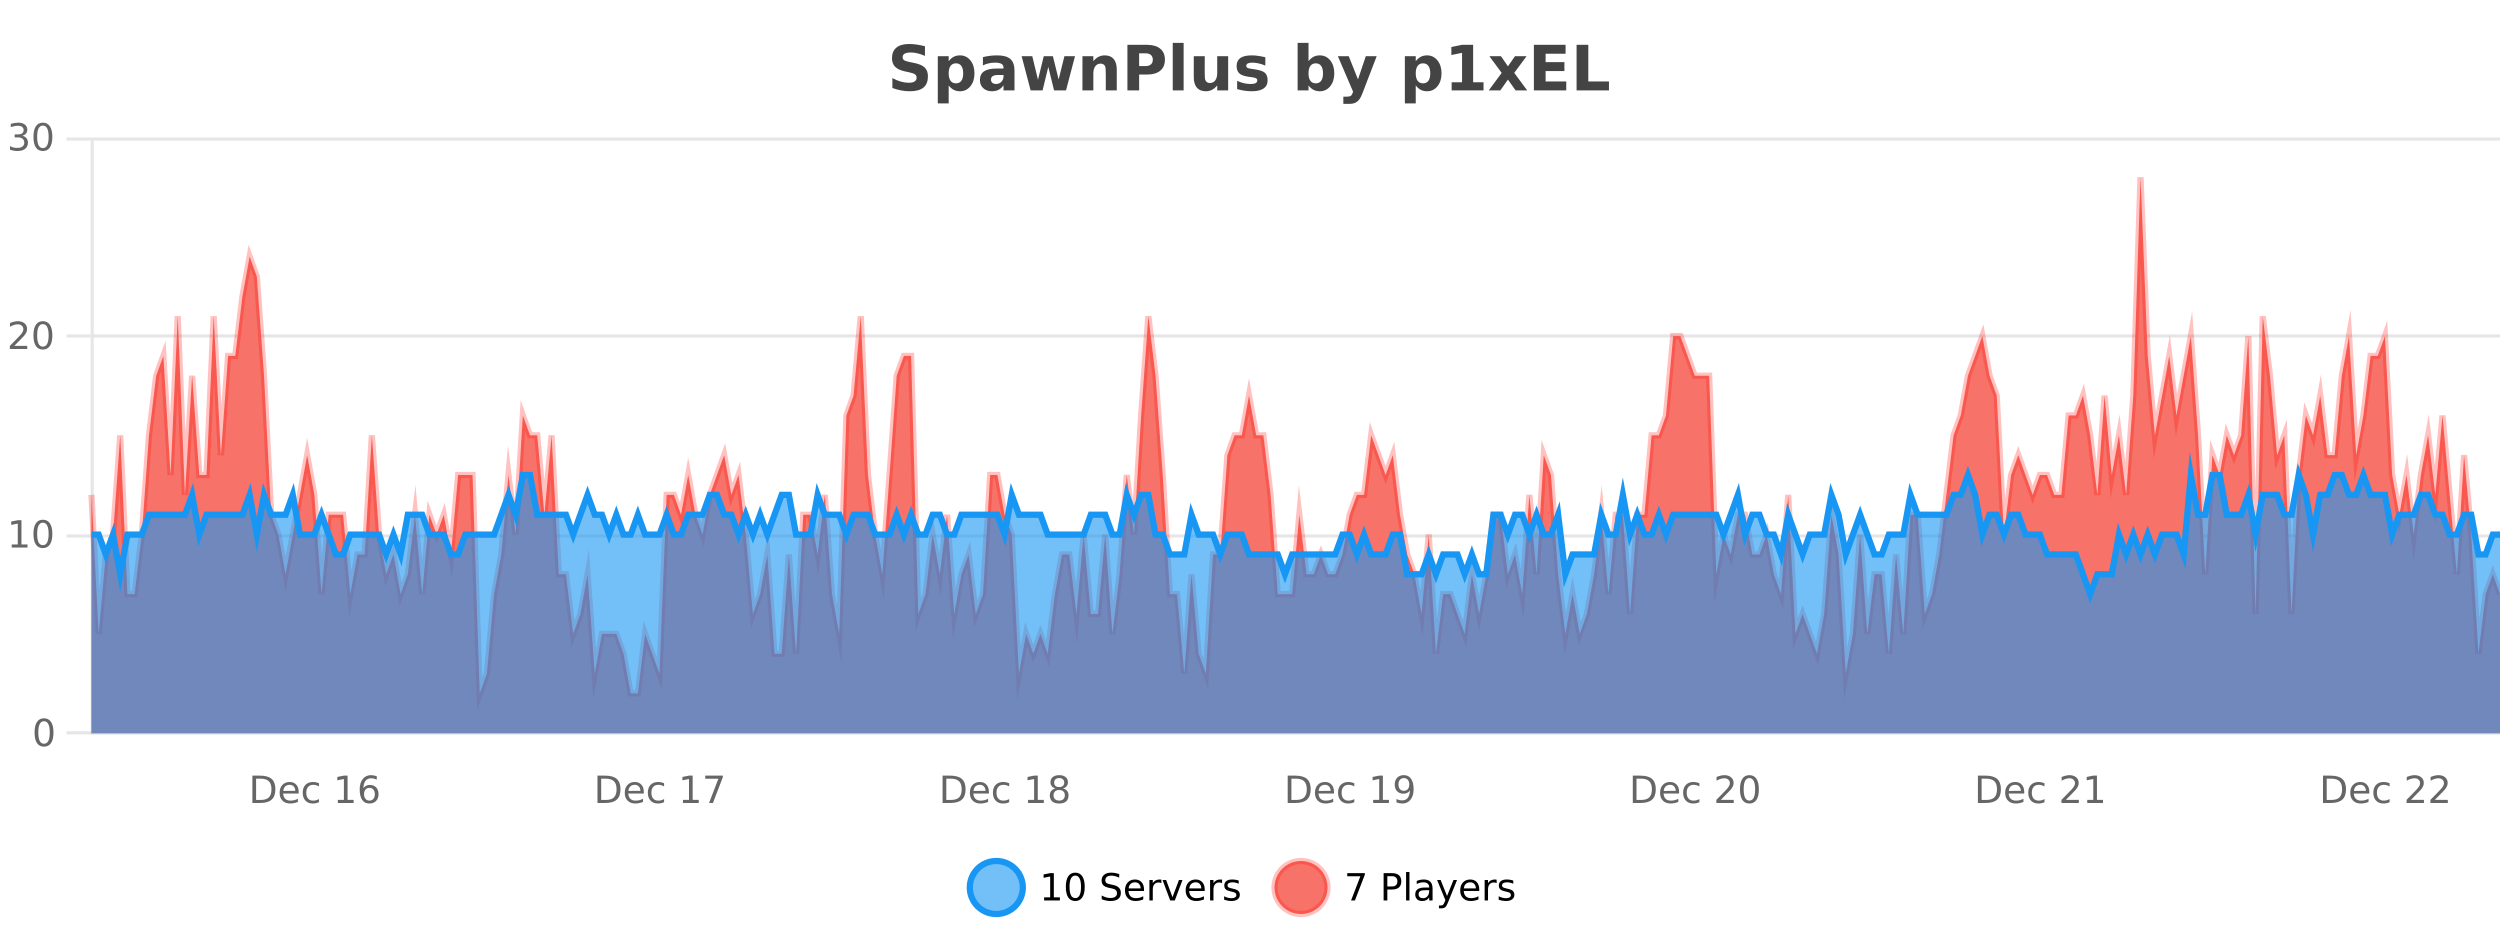 <?xml version="1.0" encoding="UTF-8"?>
<svg xmlns="http://www.w3.org/2000/svg" xmlns:xlink="http://www.w3.org/1999/xlink" width="800pt" height="300pt" viewBox="0 0 800 300" version="1.1">
<defs>
<clipPath id="clip1">
  <path d="M 282 263 L 356 263 L 356 300 L 282 300 Z M 282 263 "/>
</clipPath>
<clipPath id="clip2">
  <path d="M 379 263 L 454 263 L 454 300 L 379 300 Z M 379 263 "/>
</clipPath>
<clipPath id="clip3">
  <path d="M 29.27 56 L 800 56 L 800 234.602 L 29.27 234.602 Z M 29.27 56 "/>
</clipPath>
<clipPath id="clip4">
  <path d="M 28.27 43 L 800 43 L 800 235.602 L 28.27 235.602 Z M 28.27 43 "/>
</clipPath>
<clipPath id="clip5">
  <path d="M 29.27 152 L 800 152 L 800 234.602 L 29.27 234.602 Z M 29.27 152 "/>
</clipPath>
<clipPath id="clip6">
  <path d="M 28.27 123 L 800 123 L 800 219 L 28.27 219 Z M 28.27 123 "/>
</clipPath>
</defs>
<g id="surface3045196">
<rect x="0" y="0" width="800" height="300" style="fill:rgb(100%,100%,100%);fill-opacity:1;stroke:none;"/>
<path style="fill:none;stroke-width:1;stroke-linecap:butt;stroke-linejoin:miter;stroke:rgb(0%,0%,0%);stroke-opacity:0.098;stroke-miterlimit:10;" d="M 30 234.5 L 800 234.5 "/>
<path style="fill:none;stroke-width:1;stroke-linecap:butt;stroke-linejoin:miter;stroke:rgb(0%,0%,0%);stroke-opacity:0.098;stroke-miterlimit:10;" d="M 21.27 234.5 L 29 234.5 "/>
<path style="fill:none;stroke-width:1;stroke-linecap:butt;stroke-linejoin:miter;stroke:rgb(0%,0%,0%);stroke-opacity:0.098;stroke-miterlimit:10;" d="M 30 171.5 L 800 171.5 "/>
<path style="fill:none;stroke-width:1;stroke-linecap:butt;stroke-linejoin:miter;stroke:rgb(0%,0%,0%);stroke-opacity:0.098;stroke-miterlimit:10;" d="M 21.27 171.5 L 29 171.5 "/>
<path style="fill:none;stroke-width:1;stroke-linecap:butt;stroke-linejoin:miter;stroke:rgb(0%,0%,0%);stroke-opacity:0.098;stroke-miterlimit:10;" d="M 30 107.5 L 800 107.5 "/>
<path style="fill:none;stroke-width:1;stroke-linecap:butt;stroke-linejoin:miter;stroke:rgb(0%,0%,0%);stroke-opacity:0.098;stroke-miterlimit:10;" d="M 21.27 107.5 L 29 107.5 "/>
<path style="fill:none;stroke-width:1;stroke-linecap:butt;stroke-linejoin:miter;stroke:rgb(0%,0%,0%);stroke-opacity:0.098;stroke-miterlimit:10;" d="M 30 44.5 L 800 44.5 "/>
<path style="fill:none;stroke-width:1;stroke-linecap:butt;stroke-linejoin:miter;stroke:rgb(0%,0%,0%);stroke-opacity:0.098;stroke-miterlimit:10;" d="M 21.27 44.5 L 29 44.5 "/>
<path style=" stroke:none;fill-rule:nonzero;fill:rgb(9.02%,58.824%,95.294%);fill-opacity:0.6;" d="M 327.305 284 C 327.305 288.688 323.508 292.484 318.82 292.484 C 314.133 292.484 310.336 288.688 310.336 284 C 310.336 279.312 314.133 275.516 318.82 275.516 C 323.508 275.516 327.305 279.312 327.305 284 Z M 327.305 284 "/>
<g clip-path="url(#clip1)" clip-rule="nonzero">
<path style="fill:none;stroke-width:2;stroke-linecap:butt;stroke-linejoin:miter;stroke:rgb(9.02%,58.824%,95.294%);stroke-opacity:1;stroke-miterlimit:10;" d="M 327.305 284 C 327.305 288.688 323.508 292.484 318.82 292.484 C 314.133 292.484 310.336 288.688 310.336 284 C 310.336 279.312 314.133 275.516 318.82 275.516 C 323.508 275.516 327.305 279.312 327.305 284 Z M 327.305 284 "/>
</g>
<path style=" stroke:none;fill-rule:nonzero;fill:rgb(0%,0%,0%);fill-opacity:1;" d="M 334.117 287.156 L 336.055 287.156 L 336.055 280.484 L 333.945 280.906 L 333.945 279.828 L 336.039 279.406 L 337.227 279.406 L 337.227 287.156 L 339.164 287.156 L 339.164 288.156 L 334.117 288.156 Z M 344.082 280.188 C 343.477 280.188 343.02 280.492 342.707 281.094 C 342.402 281.688 342.254 282.59 342.254 283.797 C 342.254 284.996 342.402 285.898 342.707 286.5 C 343.02 287.094 343.477 287.391 344.082 287.391 C 344.695 287.391 345.152 287.094 345.457 286.5 C 345.77 285.898 345.926 284.996 345.926 283.797 C 345.926 282.59 345.77 281.688 345.457 281.094 C 345.152 280.492 344.695 280.188 344.082 280.188 Z M 344.082 279.25 C 345.059 279.25 345.809 279.641 346.332 280.422 C 346.852 281.195 347.113 282.32 347.113 283.797 C 347.113 285.266 346.852 286.391 346.332 287.172 C 345.809 287.945 345.059 288.328 344.082 288.328 C 343.102 288.328 342.352 287.945 341.832 287.172 C 341.32 286.391 341.066 285.266 341.066 283.797 C 341.066 282.32 341.32 281.195 341.832 280.422 C 342.352 279.641 343.102 279.25 344.082 279.25 Z M 358.141 279.688 L 358.141 280.844 C 357.691 280.637 357.266 280.48 356.859 280.375 C 356.461 280.262 356.082 280.203 355.719 280.203 C 355.07 280.203 354.57 280.328 354.219 280.578 C 353.875 280.828 353.703 281.188 353.703 281.656 C 353.703 282.043 353.816 282.336 354.047 282.531 C 354.273 282.73 354.719 282.887 355.375 283 L 356.078 283.156 C 356.961 283.324 357.613 283.621 358.031 284.047 C 358.457 284.465 358.672 285.027 358.672 285.734 C 358.672 286.59 358.383 287.234 357.812 287.672 C 357.25 288.109 356.414 288.328 355.312 288.328 C 354.906 288.328 354.469 288.281 354 288.188 C 353.531 288.094 353.047 287.953 352.547 287.766 L 352.547 286.547 C 353.023 286.82 353.492 287.023 353.953 287.156 C 354.422 287.293 354.875 287.359 355.312 287.359 C 355.988 287.359 356.508 287.23 356.875 286.969 C 357.25 286.699 357.438 286.32 357.438 285.828 C 357.438 285.402 357.301 285.07 357.031 284.828 C 356.77 284.578 356.336 284.398 355.734 284.281 L 355.016 284.141 C 354.129 283.965 353.488 283.688 353.094 283.312 C 352.707 282.938 352.516 282.418 352.516 281.75 C 352.516 280.969 352.785 280.359 353.328 279.922 C 353.867 279.477 354.617 279.25 355.578 279.25 C 355.992 279.25 356.41 279.289 356.828 279.359 C 357.254 279.434 357.691 279.543 358.141 279.688 Z M 366.086 284.609 L 366.086 285.125 L 361.117 285.125 C 361.168 285.875 361.391 286.445 361.789 286.828 C 362.195 287.215 362.75 287.406 363.461 287.406 C 363.875 287.406 364.277 287.359 364.664 287.266 C 365.059 287.164 365.449 287.008 365.836 286.797 L 365.836 287.828 C 365.438 287.984 365.039 288.105 364.633 288.188 C 364.227 288.281 363.812 288.328 363.398 288.328 C 362.355 288.328 361.527 288.027 360.914 287.422 C 360.297 286.809 359.992 285.98 359.992 284.938 C 359.992 283.867 360.281 283.016 360.867 282.391 C 361.449 281.758 362.23 281.438 363.211 281.438 C 364.094 281.438 364.793 281.727 365.305 282.297 C 365.824 282.859 366.086 283.633 366.086 284.609 Z M 365.008 284.281 C 364.996 283.699 364.828 283.23 364.508 282.875 C 364.184 282.523 363.758 282.344 363.227 282.344 C 362.621 282.344 362.137 282.516 361.773 282.859 C 361.418 283.203 361.215 283.684 361.164 284.297 Z M 371.656 282.594 C 371.531 282.531 371.395 282.484 371.25 282.453 C 371.113 282.414 370.957 282.391 370.781 282.391 C 370.176 282.391 369.707 282.59 369.375 282.984 C 369.051 283.383 368.891 283.953 368.891 284.703 L 368.891 288.156 L 367.812 288.156 L 367.812 281.594 L 368.891 281.594 L 368.891 282.609 C 369.117 282.215 369.414 281.922 369.781 281.734 C 370.145 281.539 370.586 281.438 371.109 281.438 C 371.18 281.438 371.258 281.445 371.344 281.453 C 371.438 281.465 371.535 281.48 371.641 281.5 Z M 372.012 281.594 L 373.152 281.594 L 375.199 287.094 L 377.262 281.594 L 378.402 281.594 L 375.934 288.156 L 374.465 288.156 Z M 385.504 284.609 L 385.504 285.125 L 380.535 285.125 C 380.586 285.875 380.809 286.445 381.207 286.828 C 381.613 287.215 382.168 287.406 382.879 287.406 C 383.293 287.406 383.695 287.359 384.082 287.266 C 384.477 287.164 384.867 287.008 385.254 286.797 L 385.254 287.828 C 384.855 287.984 384.457 288.105 384.051 288.188 C 383.645 288.281 383.23 288.328 382.816 288.328 C 381.773 288.328 380.945 288.027 380.332 287.422 C 379.715 286.809 379.41 285.98 379.41 284.938 C 379.41 283.867 379.699 283.016 380.285 282.391 C 380.867 281.758 381.648 281.438 382.629 281.438 C 383.512 281.438 384.211 281.727 384.723 282.297 C 385.242 282.859 385.504 283.633 385.504 284.609 Z M 384.426 284.281 C 384.414 283.699 384.246 283.23 383.926 282.875 C 383.602 282.523 383.176 282.344 382.645 282.344 C 382.039 282.344 381.555 282.516 381.191 282.859 C 380.836 283.203 380.633 283.684 380.582 284.297 Z M 391.074 282.594 C 390.949 282.531 390.812 282.484 390.668 282.453 C 390.531 282.414 390.375 282.391 390.199 282.391 C 389.594 282.391 389.125 282.59 388.793 282.984 C 388.469 283.383 388.309 283.953 388.309 284.703 L 388.309 288.156 L 387.23 288.156 L 387.23 281.594 L 388.309 281.594 L 388.309 282.609 C 388.535 282.215 388.832 281.922 389.199 281.734 C 389.562 281.539 390.004 281.438 390.527 281.438 C 390.598 281.438 390.676 281.445 390.762 281.453 C 390.855 281.465 390.953 281.48 391.059 281.5 Z M 396.383 281.781 L 396.383 282.812 C 396.078 282.656 395.762 282.543 395.43 282.469 C 395.105 282.387 394.766 282.344 394.414 282.344 C 393.883 282.344 393.48 282.43 393.211 282.594 C 392.938 282.75 392.805 282.996 392.805 283.328 C 392.805 283.578 392.898 283.777 393.086 283.922 C 393.281 284.059 393.672 284.188 394.258 284.312 L 394.617 284.406 C 395.387 284.562 395.934 284.793 396.258 285.094 C 396.578 285.398 396.742 285.812 396.742 286.344 C 396.742 286.961 396.496 287.445 396.008 287.797 C 395.527 288.152 394.867 288.328 394.023 288.328 C 393.668 288.328 393.297 288.289 392.914 288.219 C 392.539 288.156 392.141 288.059 391.727 287.922 L 391.727 286.797 C 392.121 287.008 392.512 287.164 392.898 287.266 C 393.281 287.371 393.668 287.422 394.055 287.422 C 394.555 287.422 394.938 287.34 395.211 287.172 C 395.492 286.996 395.633 286.746 395.633 286.422 C 395.633 286.133 395.531 285.906 395.336 285.75 C 395.137 285.594 394.703 285.445 394.039 285.297 L 393.664 285.219 C 392.996 285.074 392.512 284.855 392.211 284.562 C 391.918 284.273 391.773 283.875 391.773 283.375 C 391.773 282.75 391.992 282.273 392.43 281.938 C 392.867 281.605 393.484 281.438 394.289 281.438 C 394.684 281.438 395.059 281.469 395.414 281.531 C 395.766 281.586 396.09 281.668 396.383 281.781 Z M 328.82 277.016 "/>
<path style=" stroke:none;fill-rule:nonzero;fill:rgb(96.863%,44.706%,40.784%);fill-opacity:1;" d="M 424.809 284 C 424.809 288.688 421.008 292.484 416.32 292.484 C 411.637 292.484 407.836 288.688 407.836 284 C 407.836 279.312 411.637 275.516 416.32 275.516 C 421.008 275.516 424.809 279.312 424.809 284 Z M 424.809 284 "/>
<g clip-path="url(#clip2)" clip-rule="nonzero">
<path style="fill:none;stroke-width:2;stroke-linecap:butt;stroke-linejoin:miter;stroke:rgb(100%,4.706%,0%);stroke-opacity:0.247;stroke-miterlimit:10;" d="M 424.809 284 C 424.809 288.688 421.008 292.484 416.32 292.484 C 411.637 292.484 407.836 288.688 407.836 284 C 407.836 279.312 411.637 275.516 416.32 275.516 C 421.008 275.516 424.809 279.312 424.809 284 Z M 424.809 284 "/>
</g>
<path style=" stroke:none;fill-rule:nonzero;fill:rgb(0%,0%,0%);fill-opacity:1;" d="M 431.117 279.406 L 436.742 279.406 L 436.742 279.906 L 433.57 288.156 L 432.336 288.156 L 435.32 280.406 L 431.117 280.406 Z M 443.945 280.375 L 443.945 283.672 L 445.43 283.672 C 445.98 283.672 446.406 283.531 446.711 283.25 C 447.012 282.961 447.164 282.547 447.164 282.016 C 447.164 281.496 447.012 281.094 446.711 280.812 C 446.406 280.523 445.98 280.375 445.43 280.375 Z M 442.758 279.406 L 445.43 279.406 C 446.418 279.406 447.164 279.633 447.664 280.078 C 448.164 280.516 448.414 281.164 448.414 282.016 C 448.414 282.883 448.164 283.539 447.664 283.984 C 447.164 284.422 446.418 284.641 445.43 284.641 L 443.945 284.641 L 443.945 288.156 L 442.758 288.156 Z M 449.945 279.031 L 451.023 279.031 L 451.023 288.156 L 449.945 288.156 Z M 456.266 284.859 C 455.398 284.859 454.797 284.961 454.453 285.156 C 454.117 285.355 453.953 285.695 453.953 286.172 C 453.953 286.559 454.078 286.867 454.328 287.094 C 454.586 287.312 454.93 287.422 455.359 287.422 C 455.961 287.422 456.441 287.215 456.797 286.797 C 457.16 286.371 457.344 285.805 457.344 285.094 L 457.344 284.859 Z M 458.422 284.406 L 458.422 288.156 L 457.344 288.156 L 457.344 287.156 C 457.094 287.555 456.785 287.852 456.422 288.047 C 456.055 288.234 455.609 288.328 455.078 288.328 C 454.398 288.328 453.863 288.141 453.469 287.766 C 453.07 287.383 452.875 286.875 452.875 286.25 C 452.875 285.512 453.117 284.953 453.609 284.578 C 454.109 284.203 454.848 284.016 455.828 284.016 L 457.344 284.016 L 457.344 283.906 C 457.344 283.406 457.176 283.023 456.844 282.75 C 456.52 282.48 456.066 282.344 455.484 282.344 C 455.109 282.344 454.738 282.391 454.375 282.484 C 454.02 282.578 453.68 282.715 453.359 282.891 L 453.359 281.891 C 453.754 281.734 454.133 281.621 454.5 281.547 C 454.875 281.477 455.238 281.438 455.594 281.438 C 456.539 281.438 457.25 281.684 457.719 282.172 C 458.188 282.664 458.422 283.406 458.422 284.406 Z M 463.367 288.766 C 463.062 289.547 462.766 290.055 462.477 290.297 C 462.184 290.535 461.797 290.656 461.32 290.656 L 460.461 290.656 L 460.461 289.75 L 461.086 289.75 C 461.387 289.75 461.617 289.676 461.773 289.531 C 461.938 289.395 462.121 289.066 462.32 288.547 L 462.523 288.047 L 459.867 281.594 L 461.008 281.594 L 463.055 286.719 L 465.117 281.594 L 466.258 281.594 Z M 473.359 284.609 L 473.359 285.125 L 468.391 285.125 C 468.441 285.875 468.664 286.445 469.062 286.828 C 469.469 287.215 470.023 287.406 470.734 287.406 C 471.148 287.406 471.551 287.359 471.938 287.266 C 472.332 287.164 472.723 287.008 473.109 286.797 L 473.109 287.828 C 472.711 287.984 472.312 288.105 471.906 288.188 C 471.5 288.281 471.086 288.328 470.672 288.328 C 469.629 288.328 468.801 288.027 468.188 287.422 C 467.57 286.809 467.266 285.98 467.266 284.938 C 467.266 283.867 467.555 283.016 468.141 282.391 C 468.723 281.758 469.504 281.438 470.484 281.438 C 471.367 281.438 472.066 281.727 472.578 282.297 C 473.098 282.859 473.359 283.633 473.359 284.609 Z M 472.281 284.281 C 472.27 283.699 472.102 283.23 471.781 282.875 C 471.457 282.523 471.031 282.344 470.5 282.344 C 469.895 282.344 469.41 282.516 469.047 282.859 C 468.691 283.203 468.488 283.684 468.438 284.297 Z M 478.93 282.594 C 478.805 282.531 478.668 282.484 478.523 282.453 C 478.387 282.414 478.23 282.391 478.055 282.391 C 477.449 282.391 476.98 282.59 476.648 282.984 C 476.324 283.383 476.164 283.953 476.164 284.703 L 476.164 288.156 L 475.086 288.156 L 475.086 281.594 L 476.164 281.594 L 476.164 282.609 C 476.391 282.215 476.688 281.922 477.055 281.734 C 477.418 281.539 477.859 281.438 478.383 281.438 C 478.453 281.438 478.531 281.445 478.617 281.453 C 478.711 281.465 478.809 281.48 478.914 281.5 Z M 484.238 281.781 L 484.238 282.812 C 483.934 282.656 483.617 282.543 483.285 282.469 C 482.961 282.387 482.621 282.344 482.27 282.344 C 481.738 282.344 481.336 282.43 481.066 282.594 C 480.793 282.75 480.66 282.996 480.66 283.328 C 480.66 283.578 480.754 283.777 480.941 283.922 C 481.137 284.059 481.527 284.188 482.113 284.312 L 482.473 284.406 C 483.242 284.562 483.789 284.793 484.113 285.094 C 484.434 285.398 484.598 285.812 484.598 286.344 C 484.598 286.961 484.352 287.445 483.863 287.797 C 483.383 288.152 482.723 288.328 481.879 288.328 C 481.523 288.328 481.152 288.289 480.77 288.219 C 480.395 288.156 479.996 288.059 479.582 287.922 L 479.582 286.797 C 479.977 287.008 480.367 287.164 480.754 287.266 C 481.137 287.371 481.523 287.422 481.91 287.422 C 482.41 287.422 482.793 287.34 483.066 287.172 C 483.348 286.996 483.488 286.746 483.488 286.422 C 483.488 286.133 483.387 285.906 483.191 285.75 C 482.992 285.594 482.559 285.445 481.895 285.297 L 481.52 285.219 C 480.852 285.074 480.367 284.855 480.066 284.562 C 479.773 284.273 479.629 283.875 479.629 283.375 C 479.629 282.75 479.848 282.273 480.285 281.938 C 480.723 281.605 481.34 281.438 482.145 281.438 C 482.539 281.438 482.914 281.469 483.27 281.531 C 483.621 281.586 483.945 281.668 484.238 281.781 Z M 426.32 277.016 "/>
<path style=" stroke:none;fill-rule:nonzero;fill:rgb(26.667%,26.667%,26.667%);fill-opacity:1;" d="M 295.984 14.797 L 295.984 17.891 C 295.18 17.527 294.398 17.258 293.641 17.078 C 292.879 16.891 292.16 16.797 291.484 16.797 C 290.586 16.797 289.922 16.922 289.484 17.172 C 289.055 17.422 288.844 17.809 288.844 18.328 C 288.844 18.715 288.988 19.016 289.281 19.234 C 289.57 19.453 290.098 19.641 290.859 19.797 L 292.453 20.125 C 294.078 20.449 295.227 20.945 295.906 21.609 C 296.594 22.277 296.938 23.219 296.938 24.438 C 296.938 26.043 296.457 27.242 295.5 28.031 C 294.551 28.812 293.098 29.203 291.141 29.203 C 290.211 29.203 289.281 29.113 288.344 28.938 C 287.414 28.762 286.488 28.5 285.562 28.156 L 285.562 24.984 C 286.488 25.484 287.383 25.859 288.25 26.109 C 289.125 26.359 289.969 26.484 290.781 26.484 C 291.602 26.484 292.227 26.352 292.656 26.078 C 293.094 25.797 293.312 25.402 293.312 24.891 C 293.312 24.445 293.16 24.094 292.859 23.844 C 292.566 23.594 291.977 23.371 291.094 23.172 L 289.641 22.859 C 288.18 22.547 287.113 22.055 286.438 21.375 C 285.77 20.688 285.438 19.762 285.438 18.594 C 285.438 17.148 285.906 16.031 286.844 15.25 C 287.781 14.469 289.129 14.078 290.891 14.078 C 291.691 14.078 292.516 14.141 293.359 14.266 C 294.203 14.383 295.078 14.559 295.984 14.797 Z M 303.578 27.344 L 303.578 33.078 L 300.094 33.078 L 300.094 17.984 L 303.578 17.984 L 303.578 19.578 C 304.066 18.945 304.602 18.477 305.188 18.172 C 305.77 17.871 306.441 17.719 307.203 17.719 C 308.555 17.719 309.664 18.258 310.531 19.328 C 311.395 20.402 311.828 21.781 311.828 23.469 C 311.828 25.148 311.395 26.523 310.531 27.594 C 309.664 28.668 308.555 29.203 307.203 29.203 C 306.441 29.203 305.77 29.051 305.188 28.75 C 304.602 28.449 304.066 27.98 303.578 27.344 Z M 305.906 20.266 C 305.156 20.266 304.578 20.543 304.172 21.094 C 303.773 21.637 303.578 22.43 303.578 23.469 C 303.578 24.5 303.773 25.293 304.172 25.844 C 304.578 26.398 305.156 26.672 305.906 26.672 C 306.656 26.672 307.227 26.402 307.625 25.859 C 308.02 25.309 308.219 24.512 308.219 23.469 C 308.219 22.43 308.02 21.637 307.625 21.094 C 307.227 20.543 306.656 20.266 305.906 20.266 Z M 319.297 24 C 318.566 24 318.02 24.125 317.656 24.375 C 317.289 24.617 317.109 24.98 317.109 25.469 C 317.109 25.906 317.254 26.25 317.547 26.5 C 317.848 26.75 318.258 26.875 318.781 26.875 C 319.438 26.875 319.988 26.641 320.438 26.172 C 320.895 25.703 321.125 25.117 321.125 24.406 L 321.125 24 Z M 324.641 22.688 L 324.641 28.922 L 321.125 28.922 L 321.125 27.297 C 320.656 27.965 320.125 28.449 319.531 28.75 C 318.945 29.051 318.234 29.203 317.391 29.203 C 316.266 29.203 315.348 28.875 314.641 28.219 C 313.93 27.555 313.578 26.695 313.578 25.641 C 313.578 24.359 314.016 23.422 314.891 22.828 C 315.773 22.227 317.164 21.922 319.062 21.922 L 321.125 21.922 L 321.125 21.641 C 321.125 21.09 320.906 20.688 320.469 20.438 C 320.031 20.18 319.348 20.047 318.422 20.047 C 317.672 20.047 316.973 20.125 316.328 20.281 C 315.68 20.43 315.082 20.648 314.531 20.938 L 314.531 18.281 C 315.281 18.094 316.031 17.953 316.781 17.859 C 317.539 17.766 318.301 17.719 319.062 17.719 C 321.031 17.719 322.453 18.109 323.328 18.891 C 324.203 19.664 324.641 20.93 324.641 22.688 Z M 326.922 17.984 L 330.328 17.984 L 332.156 25.516 L 334 17.984 L 336.922 17.984 L 338.766 25.438 L 340.609 17.984 L 344 17.984 L 341.125 28.922 L 337.297 28.922 L 335.453 21.406 L 333.625 28.922 L 329.797 28.922 Z M 357.367 22.266 L 357.367 28.922 L 353.852 28.922 L 353.852 23.828 C 353.852 22.883 353.828 22.23 353.789 21.875 C 353.746 21.512 353.672 21.246 353.57 21.078 C 353.434 20.852 353.246 20.672 353.008 20.547 C 352.777 20.422 352.512 20.359 352.211 20.359 C 351.48 20.359 350.906 20.641 350.492 21.203 C 350.074 21.766 349.867 22.547 349.867 23.547 L 349.867 28.922 L 346.383 28.922 L 346.383 17.984 L 349.867 17.984 L 349.867 19.578 C 350.398 18.945 350.961 18.477 351.555 18.172 C 352.148 17.871 352.797 17.719 353.508 17.719 C 354.777 17.719 355.734 18.109 356.383 18.891 C 357.039 19.664 357.367 20.789 357.367 22.266 Z M 360.773 14.344 L 367.008 14.344 C 368.859 14.344 370.281 14.758 371.273 15.578 C 372.273 16.402 372.773 17.574 372.773 19.094 C 372.773 20.625 372.273 21.805 371.273 22.625 C 370.281 23.449 368.859 23.859 367.008 23.859 L 364.523 23.859 L 364.523 28.922 L 360.773 28.922 Z M 364.523 17.062 L 364.523 21.141 L 366.602 21.141 C 367.328 21.141 367.891 20.965 368.289 20.609 C 368.695 20.258 368.898 19.75 368.898 19.094 C 368.898 18.449 368.695 17.949 368.289 17.594 C 367.891 17.242 367.328 17.062 366.602 17.062 Z M 375.277 13.719 L 378.762 13.719 L 378.762 28.922 L 375.277 28.922 Z M 382.008 24.656 L 382.008 17.984 L 385.523 17.984 L 385.523 19.078 C 385.523 19.672 385.516 20.418 385.508 21.312 C 385.508 22.211 385.508 22.805 385.508 23.094 C 385.508 23.98 385.527 24.617 385.57 25 C 385.621 25.387 385.699 25.668 385.805 25.844 C 385.949 26.074 386.137 26.25 386.367 26.375 C 386.594 26.5 386.859 26.562 387.164 26.562 C 387.891 26.562 388.465 26.281 388.883 25.719 C 389.297 25.156 389.508 24.383 389.508 23.391 L 389.508 17.984 L 393.008 17.984 L 393.008 28.922 L 389.508 28.922 L 389.508 27.344 C 388.977 27.98 388.414 28.449 387.82 28.75 C 387.234 29.051 386.59 29.203 385.883 29.203 C 384.621 29.203 383.656 28.82 382.992 28.047 C 382.336 27.266 382.008 26.137 382.008 24.656 Z M 404.902 18.328 L 404.902 20.984 C 404.16 20.672 403.441 20.438 402.746 20.281 C 402.047 20.125 401.387 20.047 400.762 20.047 C 400.105 20.047 399.613 20.133 399.293 20.297 C 398.969 20.465 398.809 20.719 398.809 21.062 C 398.809 21.344 398.926 21.559 399.168 21.703 C 399.418 21.852 399.855 21.961 400.48 22.031 L 401.105 22.125 C 402.895 22.355 404.098 22.73 404.715 23.25 C 405.328 23.773 405.637 24.59 405.637 25.703 C 405.637 26.871 405.203 27.746 404.34 28.328 C 403.484 28.914 402.207 29.203 400.512 29.203 C 399.781 29.203 399.031 29.145 398.262 29.031 C 397.488 28.918 396.699 28.746 395.887 28.516 L 395.887 25.859 C 396.582 26.203 397.297 26.461 398.027 26.625 C 398.754 26.793 399.5 26.875 400.262 26.875 C 400.949 26.875 401.465 26.781 401.809 26.594 C 402.152 26.406 402.324 26.125 402.324 25.75 C 402.324 25.438 402.203 25.211 401.965 25.062 C 401.723 24.906 401.25 24.789 400.543 24.703 L 399.934 24.625 C 398.371 24.43 397.277 24.07 396.652 23.547 C 396.027 23.016 395.715 22.215 395.715 21.141 C 395.715 19.984 396.109 19.125 396.902 18.562 C 397.703 18 398.922 17.719 400.559 17.719 C 401.203 17.719 401.879 17.773 402.59 17.875 C 403.297 17.969 404.066 18.121 404.902 18.328 Z M 421.051 26.672 C 421.801 26.672 422.371 26.402 422.77 25.859 C 423.164 25.309 423.363 24.512 423.363 23.469 C 423.363 22.43 423.164 21.637 422.77 21.094 C 422.371 20.543 421.801 20.266 421.051 20.266 C 420.301 20.266 419.723 20.543 419.316 21.094 C 418.918 21.637 418.723 22.43 418.723 23.469 C 418.723 24.5 418.918 25.293 419.316 25.844 C 419.723 26.398 420.301 26.672 421.051 26.672 Z M 418.723 19.578 C 419.211 18.945 419.746 18.477 420.332 18.172 C 420.914 17.871 421.586 17.719 422.348 17.719 C 423.699 17.719 424.809 18.258 425.676 19.328 C 426.539 20.402 426.973 21.781 426.973 23.469 C 426.973 25.148 426.539 26.523 425.676 27.594 C 424.809 28.668 423.699 29.203 422.348 29.203 C 421.586 29.203 420.914 29.051 420.332 28.75 C 419.746 28.449 419.211 27.98 418.723 27.344 L 418.723 28.922 L 415.238 28.922 L 415.238 13.719 L 418.723 13.719 Z M 428.117 17.984 L 431.602 17.984 L 434.555 25.406 L 437.055 17.984 L 440.539 17.984 L 435.945 29.953 C 435.484 31.172 434.945 32.02 434.32 32.5 C 433.703 32.988 432.898 33.234 431.898 33.234 L 429.867 33.234 L 429.867 30.938 L 430.961 30.938 C 431.555 30.938 431.984 30.844 432.258 30.656 C 432.527 30.469 432.734 30.129 432.883 29.641 L 432.992 29.344 Z M 453.039 27.344 L 453.039 33.078 L 449.555 33.078 L 449.555 17.984 L 453.039 17.984 L 453.039 19.578 C 453.527 18.945 454.062 18.477 454.648 18.172 C 455.23 17.871 455.902 17.719 456.664 17.719 C 458.016 17.719 459.125 18.258 459.992 19.328 C 460.855 20.402 461.289 21.781 461.289 23.469 C 461.289 25.148 460.855 26.523 459.992 27.594 C 459.125 28.668 458.016 29.203 456.664 29.203 C 455.902 29.203 455.23 29.051 454.648 28.75 C 454.062 28.449 453.527 27.98 453.039 27.344 Z M 455.367 20.266 C 454.617 20.266 454.039 20.543 453.633 21.094 C 453.234 21.637 453.039 22.43 453.039 23.469 C 453.039 24.5 453.234 25.293 453.633 25.844 C 454.039 26.398 454.617 26.672 455.367 26.672 C 456.117 26.672 456.688 26.402 457.086 25.859 C 457.48 25.309 457.68 24.512 457.68 23.469 C 457.68 22.43 457.48 21.637 457.086 21.094 C 456.688 20.543 456.117 20.266 455.367 20.266 Z M 464.527 26.328 L 467.855 26.328 L 467.855 16.906 L 464.434 17.609 L 464.434 15.047 L 467.824 14.344 L 471.402 14.344 L 471.402 26.328 L 474.73 26.328 L 474.73 28.922 L 464.527 28.922 Z M 480.539 23.328 L 476.602 17.984 L 480.305 17.984 L 482.539 21.219 L 484.805 17.984 L 488.508 17.984 L 484.555 23.312 L 488.695 28.922 L 484.992 28.922 L 482.539 25.469 L 480.102 28.922 L 476.398 28.922 Z M 490.844 14.344 L 500.984 14.344 L 500.984 17.188 L 494.594 17.188 L 494.594 19.891 L 500.609 19.891 L 500.609 22.734 L 494.594 22.734 L 494.594 26.078 L 501.203 26.078 L 501.203 28.922 L 490.844 28.922 Z M 504.508 14.344 L 508.258 14.344 L 508.258 26.078 L 514.867 26.078 L 514.867 28.922 L 504.508 28.922 Z M 284 10.359 "/>
<path style="fill:none;stroke-width:1;stroke-linecap:butt;stroke-linejoin:miter;stroke:rgb(0%,0%,0%);stroke-opacity:0.098;stroke-miterlimit:10;" d="M 29 234.5 L 801 234.5 "/>
<path style=" stroke:none;fill-rule:nonzero;fill:rgb(40%,40%,40%);fill-opacity:1;" d="M 81.949 249.172 L 81.949 255.984 L 83.387 255.984 C 84.594 255.984 85.473 255.715 86.027 255.172 C 86.59 254.621 86.871 253.75 86.871 252.562 C 86.871 251.398 86.59 250.543 86.027 250 C 85.473 249.449 84.594 249.172 83.387 249.172 Z M 80.762 248.203 L 83.199 248.203 C 84.895 248.203 86.141 248.559 86.934 249.266 C 87.723 249.965 88.121 251.062 88.121 252.562 C 88.121 254.074 87.719 255.184 86.918 255.891 C 86.125 256.602 84.887 256.953 83.199 256.953 L 80.762 256.953 Z M 95.578 253.406 L 95.578 253.922 L 90.609 253.922 C 90.66 254.672 90.883 255.242 91.281 255.625 C 91.688 256.012 92.242 256.203 92.953 256.203 C 93.367 256.203 93.77 256.156 94.156 256.062 C 94.551 255.961 94.941 255.805 95.328 255.594 L 95.328 256.625 C 94.93 256.781 94.531 256.902 94.125 256.984 C 93.719 257.078 93.305 257.125 92.891 257.125 C 91.848 257.125 91.02 256.824 90.406 256.219 C 89.789 255.605 89.484 254.777 89.484 253.734 C 89.484 252.664 89.773 251.812 90.359 251.188 C 90.941 250.555 91.723 250.234 92.703 250.234 C 93.586 250.234 94.285 250.523 94.797 251.094 C 95.316 251.656 95.578 252.43 95.578 253.406 Z M 94.5 253.078 C 94.488 252.496 94.32 252.027 94 251.672 C 93.676 251.32 93.25 251.141 92.719 251.141 C 92.113 251.141 91.629 251.312 91.266 251.656 C 90.91 252 90.707 252.48 90.656 253.094 Z M 102.07 250.641 L 102.07 251.656 C 101.758 251.48 101.449 251.352 101.148 251.266 C 100.844 251.184 100.539 251.141 100.227 251.141 C 99.516 251.141 98.969 251.367 98.586 251.812 C 98.199 252.25 98.008 252.871 98.008 253.672 C 98.008 254.477 98.199 255.102 98.586 255.547 C 98.969 255.984 99.516 256.203 100.227 256.203 C 100.539 256.203 100.844 256.164 101.148 256.078 C 101.449 255.996 101.758 255.871 102.07 255.703 L 102.07 256.703 C 101.766 256.84 101.453 256.945 101.133 257.016 C 100.809 257.086 100.465 257.125 100.102 257.125 C 99.109 257.125 98.324 256.82 97.742 256.203 C 97.156 255.578 96.867 254.734 96.867 253.672 C 96.867 252.609 97.156 251.773 97.742 251.156 C 98.336 250.543 99.148 250.234 100.18 250.234 C 100.5 250.234 100.82 250.273 101.133 250.344 C 101.453 250.406 101.766 250.508 102.07 250.641 Z M 108.109 255.953 L 110.047 255.953 L 110.047 249.281 L 107.938 249.703 L 107.938 248.625 L 110.031 248.203 L 111.219 248.203 L 111.219 255.953 L 113.156 255.953 L 113.156 256.953 L 108.109 256.953 Z M 118.227 252.109 C 117.695 252.109 117.273 252.293 116.961 252.656 C 116.648 253.023 116.492 253.516 116.492 254.141 C 116.492 254.777 116.648 255.277 116.961 255.641 C 117.273 256.008 117.695 256.188 118.227 256.188 C 118.758 256.188 119.172 256.008 119.477 255.641 C 119.789 255.277 119.945 254.777 119.945 254.141 C 119.945 253.516 119.789 253.023 119.477 252.656 C 119.172 252.293 118.758 252.109 118.227 252.109 Z M 120.57 248.391 L 120.57 249.469 C 120.266 249.336 119.965 249.23 119.664 249.156 C 119.359 249.086 119.062 249.047 118.773 249.047 C 117.992 249.047 117.391 249.312 116.977 249.844 C 116.57 250.367 116.336 251.156 116.273 252.219 C 116.5 251.887 116.789 251.633 117.133 251.453 C 117.484 251.266 117.871 251.172 118.289 251.172 C 119.164 251.172 119.855 251.438 120.367 251.969 C 120.875 252.5 121.133 253.227 121.133 254.141 C 121.133 255.047 120.867 255.773 120.336 256.312 C 119.805 256.855 119.102 257.125 118.227 257.125 C 117.203 257.125 116.43 256.742 115.898 255.969 C 115.367 255.188 115.102 254.062 115.102 252.594 C 115.102 251.211 115.43 250.105 116.086 249.281 C 116.742 248.461 117.621 248.047 118.727 248.047 C 119.016 248.047 119.312 248.078 119.617 248.141 C 119.918 248.195 120.234 248.277 120.57 248.391 Z M 79.59 245.816 "/>
<path style=" stroke:none;fill-rule:nonzero;fill:rgb(40%,40%,40%);fill-opacity:1;" d="M 192.383 249.172 L 192.383 255.984 L 193.82 255.984 C 195.027 255.984 195.906 255.715 196.461 255.172 C 197.023 254.621 197.305 253.75 197.305 252.562 C 197.305 251.398 197.023 250.543 196.461 250 C 195.906 249.449 195.027 249.172 193.82 249.172 Z M 191.195 248.203 L 193.633 248.203 C 195.328 248.203 196.574 248.559 197.367 249.266 C 198.156 249.965 198.555 251.062 198.555 252.562 C 198.555 254.074 198.152 255.184 197.352 255.891 C 196.559 256.602 195.32 256.953 193.633 256.953 L 191.195 256.953 Z M 206.016 253.406 L 206.016 253.922 L 201.047 253.922 C 201.098 254.672 201.32 255.242 201.719 255.625 C 202.125 256.012 202.68 256.203 203.391 256.203 C 203.805 256.203 204.207 256.156 204.594 256.062 C 204.988 255.961 205.379 255.805 205.766 255.594 L 205.766 256.625 C 205.367 256.781 204.969 256.902 204.562 256.984 C 204.156 257.078 203.742 257.125 203.328 257.125 C 202.285 257.125 201.457 256.824 200.844 256.219 C 200.227 255.605 199.922 254.777 199.922 253.734 C 199.922 252.664 200.211 251.812 200.797 251.188 C 201.379 250.555 202.16 250.234 203.141 250.234 C 204.023 250.234 204.723 250.523 205.234 251.094 C 205.754 251.656 206.016 252.43 206.016 253.406 Z M 204.938 253.078 C 204.926 252.496 204.758 252.027 204.438 251.672 C 204.113 251.32 203.688 251.141 203.156 251.141 C 202.551 251.141 202.066 251.312 201.703 251.656 C 201.348 252 201.145 252.48 201.094 253.094 Z M 212.508 250.641 L 212.508 251.656 C 212.195 251.48 211.887 251.352 211.586 251.266 C 211.281 251.184 210.977 251.141 210.664 251.141 C 209.953 251.141 209.406 251.367 209.023 251.812 C 208.637 252.25 208.445 252.871 208.445 253.672 C 208.445 254.477 208.637 255.102 209.023 255.547 C 209.406 255.984 209.953 256.203 210.664 256.203 C 210.977 256.203 211.281 256.164 211.586 256.078 C 211.887 255.996 212.195 255.871 212.508 255.703 L 212.508 256.703 C 212.203 256.84 211.891 256.945 211.57 257.016 C 211.246 257.086 210.902 257.125 210.539 257.125 C 209.547 257.125 208.762 256.82 208.18 256.203 C 207.594 255.578 207.305 254.734 207.305 253.672 C 207.305 252.609 207.594 251.773 208.18 251.156 C 208.773 250.543 209.586 250.234 210.617 250.234 C 210.938 250.234 211.258 250.273 211.57 250.344 C 211.891 250.406 212.203 250.508 212.508 250.641 Z M 218.543 255.953 L 220.48 255.953 L 220.48 249.281 L 218.371 249.703 L 218.371 248.625 L 220.465 248.203 L 221.652 248.203 L 221.652 255.953 L 223.59 255.953 L 223.59 256.953 L 218.543 256.953 Z M 225.68 248.203 L 231.305 248.203 L 231.305 248.703 L 228.133 256.953 L 226.898 256.953 L 229.883 249.203 L 225.68 249.203 Z M 190.023 245.816 "/>
<path style=" stroke:none;fill-rule:nonzero;fill:rgb(40%,40%,40%);fill-opacity:1;" d="M 302.816 249.172 L 302.816 255.984 L 304.254 255.984 C 305.461 255.984 306.34 255.715 306.895 255.172 C 307.457 254.621 307.738 253.75 307.738 252.562 C 307.738 251.398 307.457 250.543 306.895 250 C 306.34 249.449 305.461 249.172 304.254 249.172 Z M 301.629 248.203 L 304.066 248.203 C 305.762 248.203 307.008 248.559 307.801 249.266 C 308.59 249.965 308.988 251.062 308.988 252.562 C 308.988 254.074 308.586 255.184 307.785 255.891 C 306.992 256.602 305.754 256.953 304.066 256.953 L 301.629 256.953 Z M 316.445 253.406 L 316.445 253.922 L 311.477 253.922 C 311.527 254.672 311.75 255.242 312.148 255.625 C 312.555 256.012 313.109 256.203 313.82 256.203 C 314.234 256.203 314.637 256.156 315.023 256.062 C 315.418 255.961 315.809 255.805 316.195 255.594 L 316.195 256.625 C 315.797 256.781 315.398 256.902 314.992 256.984 C 314.586 257.078 314.172 257.125 313.758 257.125 C 312.715 257.125 311.887 256.824 311.273 256.219 C 310.656 255.605 310.352 254.777 310.352 253.734 C 310.352 252.664 310.641 251.812 311.227 251.188 C 311.809 250.555 312.59 250.234 313.57 250.234 C 314.453 250.234 315.152 250.523 315.664 251.094 C 316.184 251.656 316.445 252.43 316.445 253.406 Z M 315.367 253.078 C 315.355 252.496 315.188 252.027 314.867 251.672 C 314.543 251.32 314.117 251.141 313.586 251.141 C 312.98 251.141 312.496 251.312 312.133 251.656 C 311.777 252 311.574 252.48 311.523 253.094 Z M 322.938 250.641 L 322.938 251.656 C 322.625 251.48 322.316 251.352 322.016 251.266 C 321.711 251.184 321.406 251.141 321.094 251.141 C 320.383 251.141 319.836 251.367 319.453 251.812 C 319.066 252.25 318.875 252.871 318.875 253.672 C 318.875 254.477 319.066 255.102 319.453 255.547 C 319.836 255.984 320.383 256.203 321.094 256.203 C 321.406 256.203 321.711 256.164 322.016 256.078 C 322.316 255.996 322.625 255.871 322.938 255.703 L 322.938 256.703 C 322.633 256.84 322.32 256.945 322 257.016 C 321.676 257.086 321.332 257.125 320.969 257.125 C 319.977 257.125 319.191 256.82 318.609 256.203 C 318.023 255.578 317.734 254.734 317.734 253.672 C 317.734 252.609 318.023 251.773 318.609 251.156 C 319.203 250.543 320.016 250.234 321.047 250.234 C 321.367 250.234 321.688 250.273 322 250.344 C 322.32 250.406 322.633 250.508 322.938 250.641 Z M 328.977 255.953 L 330.914 255.953 L 330.914 249.281 L 328.805 249.703 L 328.805 248.625 L 330.898 248.203 L 332.086 248.203 L 332.086 255.953 L 334.023 255.953 L 334.023 256.953 L 328.977 256.953 Z M 338.938 252.797 C 338.375 252.797 337.93 252.949 337.609 253.25 C 337.285 253.555 337.125 253.965 337.125 254.484 C 337.125 255.016 337.285 255.434 337.609 255.734 C 337.93 256.039 338.375 256.188 338.938 256.188 C 339.5 256.188 339.941 256.039 340.266 255.734 C 340.586 255.434 340.75 255.016 340.75 254.484 C 340.75 253.965 340.586 253.555 340.266 253.25 C 339.953 252.949 339.508 252.797 338.938 252.797 Z M 337.75 252.297 C 337.25 252.172 336.852 251.938 336.562 251.594 C 336.281 251.242 336.141 250.812 336.141 250.312 C 336.141 249.617 336.391 249.062 336.891 248.656 C 337.391 248.25 338.07 248.047 338.938 248.047 C 339.812 248.047 340.492 248.25 340.984 248.656 C 341.484 249.062 341.734 249.617 341.734 250.312 C 341.734 250.812 341.594 251.242 341.312 251.594 C 341.031 251.938 340.633 252.172 340.125 252.297 C 340.695 252.434 341.141 252.695 341.453 253.078 C 341.773 253.465 341.938 253.934 341.938 254.484 C 341.938 255.34 341.676 255.996 341.156 256.453 C 340.645 256.902 339.906 257.125 338.938 257.125 C 337.977 257.125 337.238 256.902 336.719 256.453 C 336.195 255.996 335.938 255.34 335.938 254.484 C 335.938 253.934 336.098 253.465 336.422 253.078 C 336.742 252.695 337.188 252.434 337.75 252.297 Z M 337.328 250.422 C 337.328 250.883 337.469 251.234 337.75 251.484 C 338.031 251.734 338.426 251.859 338.938 251.859 C 339.445 251.859 339.844 251.734 340.125 251.484 C 340.414 251.234 340.562 250.883 340.562 250.422 C 340.562 249.977 340.414 249.625 340.125 249.375 C 339.844 249.117 339.445 248.984 338.938 248.984 C 338.426 248.984 338.031 249.117 337.75 249.375 C 337.469 249.625 337.328 249.977 337.328 250.422 Z M 300.457 245.816 "/>
<path style=" stroke:none;fill-rule:nonzero;fill:rgb(40%,40%,40%);fill-opacity:1;" d="M 413.25 249.172 L 413.25 255.984 L 414.688 255.984 C 415.895 255.984 416.773 255.715 417.328 255.172 C 417.891 254.621 418.172 253.75 418.172 252.562 C 418.172 251.398 417.891 250.543 417.328 250 C 416.773 249.449 415.895 249.172 414.688 249.172 Z M 412.062 248.203 L 414.5 248.203 C 416.195 248.203 417.441 248.559 418.234 249.266 C 419.023 249.965 419.422 251.062 419.422 252.562 C 419.422 254.074 419.02 255.184 418.219 255.891 C 417.426 256.602 416.188 256.953 414.5 256.953 L 412.062 256.953 Z M 426.883 253.406 L 426.883 253.922 L 421.914 253.922 C 421.965 254.672 422.188 255.242 422.586 255.625 C 422.992 256.012 423.547 256.203 424.258 256.203 C 424.672 256.203 425.074 256.156 425.461 256.062 C 425.855 255.961 426.246 255.805 426.633 255.594 L 426.633 256.625 C 426.234 256.781 425.836 256.902 425.43 256.984 C 425.023 257.078 424.609 257.125 424.195 257.125 C 423.152 257.125 422.324 256.824 421.711 256.219 C 421.094 255.605 420.789 254.777 420.789 253.734 C 420.789 252.664 421.078 251.812 421.664 251.188 C 422.246 250.555 423.027 250.234 424.008 250.234 C 424.891 250.234 425.59 250.523 426.102 251.094 C 426.621 251.656 426.883 252.43 426.883 253.406 Z M 425.805 253.078 C 425.793 252.496 425.625 252.027 425.305 251.672 C 424.98 251.32 424.555 251.141 424.023 251.141 C 423.418 251.141 422.934 251.312 422.57 251.656 C 422.215 252 422.012 252.48 421.961 253.094 Z M 433.375 250.641 L 433.375 251.656 C 433.062 251.48 432.754 251.352 432.453 251.266 C 432.148 251.184 431.844 251.141 431.531 251.141 C 430.82 251.141 430.273 251.367 429.891 251.812 C 429.504 252.25 429.312 252.871 429.312 253.672 C 429.312 254.477 429.504 255.102 429.891 255.547 C 430.273 255.984 430.82 256.203 431.531 256.203 C 431.844 256.203 432.148 256.164 432.453 256.078 C 432.754 255.996 433.062 255.871 433.375 255.703 L 433.375 256.703 C 433.07 256.84 432.758 256.945 432.438 257.016 C 432.113 257.086 431.77 257.125 431.406 257.125 C 430.414 257.125 429.629 256.82 429.047 256.203 C 428.461 255.578 428.172 254.734 428.172 253.672 C 428.172 252.609 428.461 251.773 429.047 251.156 C 429.641 250.543 430.453 250.234 431.484 250.234 C 431.805 250.234 432.125 250.273 432.438 250.344 C 432.758 250.406 433.07 250.508 433.375 250.641 Z M 439.41 255.953 L 441.348 255.953 L 441.348 249.281 L 439.238 249.703 L 439.238 248.625 L 441.332 248.203 L 442.52 248.203 L 442.52 255.953 L 444.457 255.953 L 444.457 256.953 L 439.41 256.953 Z M 446.875 256.766 L 446.875 255.688 C 447.176 255.836 447.477 255.945 447.781 256.016 C 448.082 256.09 448.383 256.125 448.688 256.125 C 449.469 256.125 450.062 255.867 450.469 255.344 C 450.883 254.812 451.117 254.012 451.172 252.938 C 450.953 253.281 450.664 253.543 450.312 253.719 C 449.969 253.898 449.582 253.984 449.156 253.984 C 448.281 253.984 447.586 253.727 447.078 253.203 C 446.566 252.672 446.312 251.945 446.312 251.016 C 446.312 250.121 446.578 249.402 447.109 248.859 C 447.641 248.32 448.348 248.047 449.234 248.047 C 450.242 248.047 451.016 248.438 451.547 249.219 C 452.086 249.992 452.359 251.117 452.359 252.594 C 452.359 253.969 452.031 255.07 451.375 255.891 C 450.719 256.715 449.836 257.125 448.734 257.125 C 448.43 257.125 448.129 257.094 447.828 257.031 C 447.523 256.977 447.207 256.891 446.875 256.766 Z M 449.234 253.062 C 449.766 253.062 450.188 252.883 450.5 252.516 C 450.812 252.152 450.969 251.652 450.969 251.016 C 450.969 250.391 450.812 249.898 450.5 249.531 C 450.188 249.168 449.766 248.984 449.234 248.984 C 448.703 248.984 448.281 249.168 447.969 249.531 C 447.664 249.898 447.516 250.391 447.516 251.016 C 447.516 251.652 447.664 252.152 447.969 252.516 C 448.281 252.883 448.703 253.062 449.234 253.062 Z M 410.891 245.816 "/>
<path style=" stroke:none;fill-rule:nonzero;fill:rgb(40%,40%,40%);fill-opacity:1;" d="M 523.684 249.172 L 523.684 255.984 L 525.121 255.984 C 526.328 255.984 527.207 255.715 527.762 255.172 C 528.324 254.621 528.605 253.75 528.605 252.562 C 528.605 251.398 528.324 250.543 527.762 250 C 527.207 249.449 526.328 249.172 525.121 249.172 Z M 522.496 248.203 L 524.934 248.203 C 526.629 248.203 527.875 248.559 528.668 249.266 C 529.457 249.965 529.855 251.062 529.855 252.562 C 529.855 254.074 529.453 255.184 528.652 255.891 C 527.859 256.602 526.621 256.953 524.934 256.953 L 522.496 256.953 Z M 537.312 253.406 L 537.312 253.922 L 532.344 253.922 C 532.395 254.672 532.617 255.242 533.016 255.625 C 533.422 256.012 533.977 256.203 534.688 256.203 C 535.102 256.203 535.504 256.156 535.891 256.062 C 536.285 255.961 536.676 255.805 537.062 255.594 L 537.062 256.625 C 536.664 256.781 536.266 256.902 535.859 256.984 C 535.453 257.078 535.039 257.125 534.625 257.125 C 533.582 257.125 532.754 256.824 532.141 256.219 C 531.523 255.605 531.219 254.777 531.219 253.734 C 531.219 252.664 531.508 251.812 532.094 251.188 C 532.676 250.555 533.457 250.234 534.438 250.234 C 535.32 250.234 536.02 250.523 536.531 251.094 C 537.051 251.656 537.312 252.43 537.312 253.406 Z M 536.234 253.078 C 536.223 252.496 536.055 252.027 535.734 251.672 C 535.41 251.32 534.984 251.141 534.453 251.141 C 533.848 251.141 533.363 251.312 533 251.656 C 532.645 252 532.441 252.48 532.391 253.094 Z M 543.805 250.641 L 543.805 251.656 C 543.492 251.48 543.184 251.352 542.883 251.266 C 542.578 251.184 542.273 251.141 541.961 251.141 C 541.25 251.141 540.703 251.367 540.32 251.812 C 539.934 252.25 539.742 252.871 539.742 253.672 C 539.742 254.477 539.934 255.102 540.32 255.547 C 540.703 255.984 541.25 256.203 541.961 256.203 C 542.273 256.203 542.578 256.164 542.883 256.078 C 543.184 255.996 543.492 255.871 543.805 255.703 L 543.805 256.703 C 543.5 256.84 543.188 256.945 542.867 257.016 C 542.543 257.086 542.199 257.125 541.836 257.125 C 540.844 257.125 540.059 256.82 539.477 256.203 C 538.891 255.578 538.602 254.734 538.602 253.672 C 538.602 252.609 538.891 251.773 539.477 251.156 C 540.07 250.543 540.883 250.234 541.914 250.234 C 542.234 250.234 542.555 250.273 542.867 250.344 C 543.188 250.406 543.5 250.508 543.805 250.641 Z M 550.656 255.953 L 554.797 255.953 L 554.797 256.953 L 549.234 256.953 L 549.234 255.953 C 549.68 255.496 550.289 254.875 551.062 254.094 C 551.844 253.305 552.332 252.793 552.531 252.562 C 552.914 252.148 553.18 251.793 553.328 251.5 C 553.484 251.199 553.562 250.906 553.562 250.625 C 553.562 250.156 553.395 249.777 553.062 249.484 C 552.738 249.195 552.316 249.047 551.797 249.047 C 551.422 249.047 551.023 249.109 550.609 249.234 C 550.203 249.359 549.766 249.559 549.297 249.828 L 549.297 248.625 C 549.773 248.438 550.219 248.297 550.625 248.203 C 551.039 248.102 551.422 248.047 551.766 248.047 C 552.672 248.047 553.395 248.277 553.938 248.734 C 554.477 249.184 554.75 249.789 554.75 250.547 C 554.75 250.902 554.68 251.242 554.547 251.562 C 554.41 251.887 554.164 252.266 553.812 252.703 C 553.707 252.82 553.395 253.148 552.875 253.688 C 552.352 254.23 551.613 254.984 550.656 255.953 Z M 559.805 248.984 C 559.199 248.984 558.742 249.289 558.43 249.891 C 558.125 250.484 557.977 251.387 557.977 252.594 C 557.977 253.793 558.125 254.695 558.43 255.297 C 558.742 255.891 559.199 256.188 559.805 256.188 C 560.418 256.188 560.875 255.891 561.18 255.297 C 561.492 254.695 561.648 253.793 561.648 252.594 C 561.648 251.387 561.492 250.484 561.18 249.891 C 560.875 249.289 560.418 248.984 559.805 248.984 Z M 559.805 248.047 C 560.781 248.047 561.531 248.438 562.055 249.219 C 562.574 249.992 562.836 251.117 562.836 252.594 C 562.836 254.062 562.574 255.188 562.055 255.969 C 561.531 256.742 560.781 257.125 559.805 257.125 C 558.824 257.125 558.074 256.742 557.555 255.969 C 557.043 255.188 556.789 254.062 556.789 252.594 C 556.789 251.117 557.043 249.992 557.555 249.219 C 558.074 248.438 558.824 248.047 559.805 248.047 Z M 521.324 245.816 "/>
<path style=" stroke:none;fill-rule:nonzero;fill:rgb(40%,40%,40%);fill-opacity:1;" d="M 634.117 249.172 L 634.117 255.984 L 635.555 255.984 C 636.762 255.984 637.641 255.715 638.195 255.172 C 638.758 254.621 639.039 253.75 639.039 252.562 C 639.039 251.398 638.758 250.543 638.195 250 C 637.641 249.449 636.762 249.172 635.555 249.172 Z M 632.93 248.203 L 635.367 248.203 C 637.062 248.203 638.309 248.559 639.102 249.266 C 639.891 249.965 640.289 251.062 640.289 252.562 C 640.289 254.074 639.887 255.184 639.086 255.891 C 638.293 256.602 637.055 256.953 635.367 256.953 L 632.93 256.953 Z M 647.75 253.406 L 647.75 253.922 L 642.781 253.922 C 642.832 254.672 643.055 255.242 643.453 255.625 C 643.859 256.012 644.414 256.203 645.125 256.203 C 645.539 256.203 645.941 256.156 646.328 256.062 C 646.723 255.961 647.113 255.805 647.5 255.594 L 647.5 256.625 C 647.102 256.781 646.703 256.902 646.297 256.984 C 645.891 257.078 645.477 257.125 645.062 257.125 C 644.02 257.125 643.191 256.824 642.578 256.219 C 641.961 255.605 641.656 254.777 641.656 253.734 C 641.656 252.664 641.945 251.812 642.531 251.188 C 643.113 250.555 643.895 250.234 644.875 250.234 C 645.758 250.234 646.457 250.523 646.969 251.094 C 647.488 251.656 647.75 252.43 647.75 253.406 Z M 646.672 253.078 C 646.66 252.496 646.492 252.027 646.172 251.672 C 645.848 251.32 645.422 251.141 644.891 251.141 C 644.285 251.141 643.801 251.312 643.438 251.656 C 643.082 252 642.879 252.48 642.828 253.094 Z M 654.242 250.641 L 654.242 251.656 C 653.93 251.48 653.621 251.352 653.32 251.266 C 653.016 251.184 652.711 251.141 652.398 251.141 C 651.688 251.141 651.141 251.367 650.758 251.812 C 650.371 252.25 650.18 252.871 650.18 253.672 C 650.18 254.477 650.371 255.102 650.758 255.547 C 651.141 255.984 651.688 256.203 652.398 256.203 C 652.711 256.203 653.016 256.164 653.32 256.078 C 653.621 255.996 653.93 255.871 654.242 255.703 L 654.242 256.703 C 653.938 256.84 653.625 256.945 653.305 257.016 C 652.98 257.086 652.637 257.125 652.273 257.125 C 651.281 257.125 650.496 256.82 649.914 256.203 C 649.328 255.578 649.039 254.734 649.039 253.672 C 649.039 252.609 649.328 251.773 649.914 251.156 C 650.508 250.543 651.32 250.234 652.352 250.234 C 652.672 250.234 652.992 250.273 653.305 250.344 C 653.625 250.406 653.938 250.508 654.242 250.641 Z M 661.09 255.953 L 665.23 255.953 L 665.23 256.953 L 659.668 256.953 L 659.668 255.953 C 660.113 255.496 660.723 254.875 661.496 254.094 C 662.277 253.305 662.766 252.793 662.965 252.562 C 663.348 252.148 663.613 251.793 663.762 251.5 C 663.918 251.199 663.996 250.906 663.996 250.625 C 663.996 250.156 663.828 249.777 663.496 249.484 C 663.172 249.195 662.75 249.047 662.23 249.047 C 661.855 249.047 661.457 249.109 661.043 249.234 C 660.637 249.359 660.199 249.559 659.73 249.828 L 659.73 248.625 C 660.207 248.438 660.652 248.297 661.059 248.203 C 661.473 248.102 661.855 248.047 662.199 248.047 C 663.105 248.047 663.828 248.277 664.371 248.734 C 664.91 249.184 665.184 249.789 665.184 250.547 C 665.184 250.902 665.113 251.242 664.98 251.562 C 664.844 251.887 664.598 252.266 664.246 252.703 C 664.141 252.82 663.828 253.148 663.309 253.688 C 662.785 254.23 662.047 254.984 661.09 255.953 Z M 667.914 255.953 L 669.852 255.953 L 669.852 249.281 L 667.742 249.703 L 667.742 248.625 L 669.836 248.203 L 671.023 248.203 L 671.023 255.953 L 672.961 255.953 L 672.961 256.953 L 667.914 256.953 Z M 631.758 245.816 "/>
<path style=" stroke:none;fill-rule:nonzero;fill:rgb(40%,40%,40%);fill-opacity:1;" d="M 744.547 249.172 L 744.547 255.984 L 745.984 255.984 C 747.191 255.984 748.07 255.715 748.625 255.172 C 749.188 254.621 749.469 253.75 749.469 252.562 C 749.469 251.398 749.188 250.543 748.625 250 C 748.07 249.449 747.191 249.172 745.984 249.172 Z M 743.359 248.203 L 745.797 248.203 C 747.492 248.203 748.738 248.559 749.531 249.266 C 750.32 249.965 750.719 251.062 750.719 252.562 C 750.719 254.074 750.316 255.184 749.516 255.891 C 748.723 256.602 747.484 256.953 745.797 256.953 L 743.359 256.953 Z M 758.18 253.406 L 758.18 253.922 L 753.211 253.922 C 753.262 254.672 753.484 255.242 753.883 255.625 C 754.289 256.012 754.844 256.203 755.555 256.203 C 755.969 256.203 756.371 256.156 756.758 256.062 C 757.152 255.961 757.543 255.805 757.93 255.594 L 757.93 256.625 C 757.531 256.781 757.133 256.902 756.727 256.984 C 756.32 257.078 755.906 257.125 755.492 257.125 C 754.449 257.125 753.621 256.824 753.008 256.219 C 752.391 255.605 752.086 254.777 752.086 253.734 C 752.086 252.664 752.375 251.812 752.961 251.188 C 753.543 250.555 754.324 250.234 755.305 250.234 C 756.188 250.234 756.887 250.523 757.398 251.094 C 757.918 251.656 758.18 252.43 758.18 253.406 Z M 757.102 253.078 C 757.09 252.496 756.922 252.027 756.602 251.672 C 756.277 251.32 755.852 251.141 755.32 251.141 C 754.715 251.141 754.23 251.312 753.867 251.656 C 753.512 252 753.309 252.48 753.258 253.094 Z M 764.672 250.641 L 764.672 251.656 C 764.359 251.48 764.051 251.352 763.75 251.266 C 763.445 251.184 763.141 251.141 762.828 251.141 C 762.117 251.141 761.57 251.367 761.188 251.812 C 760.801 252.25 760.609 252.871 760.609 253.672 C 760.609 254.477 760.801 255.102 761.188 255.547 C 761.57 255.984 762.117 256.203 762.828 256.203 C 763.141 256.203 763.445 256.164 763.75 256.078 C 764.051 255.996 764.359 255.871 764.672 255.703 L 764.672 256.703 C 764.367 256.84 764.055 256.945 763.734 257.016 C 763.41 257.086 763.066 257.125 762.703 257.125 C 761.711 257.125 760.926 256.82 760.344 256.203 C 759.758 255.578 759.469 254.734 759.469 253.672 C 759.469 252.609 759.758 251.773 760.344 251.156 C 760.938 250.543 761.75 250.234 762.781 250.234 C 763.102 250.234 763.422 250.273 763.734 250.344 C 764.055 250.406 764.367 250.508 764.672 250.641 Z M 771.52 255.953 L 775.66 255.953 L 775.66 256.953 L 770.098 256.953 L 770.098 255.953 C 770.543 255.496 771.152 254.875 771.926 254.094 C 772.707 253.305 773.195 252.793 773.395 252.562 C 773.777 252.148 774.043 251.793 774.191 251.5 C 774.348 251.199 774.426 250.906 774.426 250.625 C 774.426 250.156 774.258 249.777 773.926 249.484 C 773.602 249.195 773.18 249.047 772.66 249.047 C 772.285 249.047 771.887 249.109 771.473 249.234 C 771.066 249.359 770.629 249.559 770.16 249.828 L 770.16 248.625 C 770.637 248.438 771.082 248.297 771.488 248.203 C 771.902 248.102 772.285 248.047 772.629 248.047 C 773.535 248.047 774.258 248.277 774.801 248.734 C 775.34 249.184 775.613 249.789 775.613 250.547 C 775.613 250.902 775.543 251.242 775.41 251.562 C 775.273 251.887 775.027 252.266 774.676 252.703 C 774.57 252.82 774.258 253.148 773.738 253.688 C 773.215 254.23 772.477 254.984 771.52 255.953 Z M 779.156 255.953 L 783.297 255.953 L 783.297 256.953 L 777.734 256.953 L 777.734 255.953 C 778.18 255.496 778.789 254.875 779.562 254.094 C 780.344 253.305 780.832 252.793 781.031 252.562 C 781.414 252.148 781.68 251.793 781.828 251.5 C 781.984 251.199 782.062 250.906 782.062 250.625 C 782.062 250.156 781.895 249.777 781.562 249.484 C 781.238 249.195 780.816 249.047 780.297 249.047 C 779.922 249.047 779.523 249.109 779.109 249.234 C 778.703 249.359 778.266 249.559 777.797 249.828 L 777.797 248.625 C 778.273 248.438 778.719 248.297 779.125 248.203 C 779.539 248.102 779.922 248.047 780.266 248.047 C 781.172 248.047 781.895 248.277 782.438 248.734 C 782.977 249.184 783.25 249.789 783.25 250.547 C 783.25 250.902 783.18 251.242 783.047 251.562 C 782.91 251.887 782.664 252.266 782.312 252.703 C 782.207 252.82 781.895 253.148 781.375 253.688 C 780.852 254.23 780.113 254.984 779.156 255.953 Z M 742.188 245.816 "/>
<path style="fill:none;stroke-width:1;stroke-linecap:butt;stroke-linejoin:miter;stroke:rgb(0%,0%,0%);stroke-opacity:0.098;stroke-miterlimit:10;" d="M 29.5 44 L 29.5 235 "/>
<path style=" stroke:none;fill-rule:nonzero;fill:rgb(40%,40%,40%);fill-opacity:1;" d="M 14.082 230.789 C 13.477 230.789 13.02 231.094 12.707 231.695 C 12.402 232.289 12.254 233.191 12.254 234.398 C 12.254 235.598 12.402 236.5 12.707 237.102 C 13.02 237.695 13.477 237.992 14.082 237.992 C 14.695 237.992 15.152 237.695 15.457 237.102 C 15.77 236.5 15.926 235.598 15.926 234.398 C 15.926 233.191 15.77 232.289 15.457 231.695 C 15.152 231.094 14.695 230.789 14.082 230.789 Z M 14.082 229.852 C 15.059 229.852 15.809 230.242 16.332 231.023 C 16.852 231.797 17.113 232.922 17.113 234.398 C 17.113 235.867 16.852 236.992 16.332 237.773 C 15.809 238.547 15.059 238.93 14.082 238.93 C 13.102 238.93 12.352 238.547 11.832 237.773 C 11.32 236.992 11.066 235.867 11.066 234.398 C 11.066 232.922 11.32 231.797 11.832 231.023 C 12.352 230.242 13.102 229.852 14.082 229.852 Z M 10.27 227.617 "/>
<path style=" stroke:none;fill-rule:nonzero;fill:rgb(40%,40%,40%);fill-opacity:1;" d="M 3.754 174.219 L 5.691 174.219 L 5.691 167.547 L 3.582 167.969 L 3.582 166.891 L 5.676 166.469 L 6.863 166.469 L 6.863 174.219 L 8.801 174.219 L 8.801 175.219 L 3.754 175.219 Z M 13.719 167.25 C 13.113 167.25 12.656 167.555 12.344 168.156 C 12.039 168.75 11.891 169.652 11.891 170.859 C 11.891 172.059 12.039 172.961 12.344 173.562 C 12.656 174.156 13.113 174.453 13.719 174.453 C 14.332 174.453 14.789 174.156 15.094 173.562 C 15.406 172.961 15.562 172.059 15.562 170.859 C 15.562 169.652 15.406 168.75 15.094 168.156 C 14.789 167.555 14.332 167.25 13.719 167.25 Z M 13.719 166.312 C 14.695 166.312 15.445 166.703 15.969 167.484 C 16.488 168.258 16.75 169.383 16.75 170.859 C 16.75 172.328 16.488 173.453 15.969 174.234 C 15.445 175.008 14.695 175.391 13.719 175.391 C 12.738 175.391 11.988 175.008 11.469 174.234 C 10.957 173.453 10.703 172.328 10.703 170.859 C 10.703 169.383 10.957 168.258 11.469 167.484 C 11.988 166.703 12.738 166.312 13.719 166.312 Z M 2.27 164.082 "/>
<path style=" stroke:none;fill-rule:nonzero;fill:rgb(40%,40%,40%);fill-opacity:1;" d="M 4.566 110.688 L 8.707 110.688 L 8.707 111.688 L 3.145 111.688 L 3.145 110.688 C 3.59 110.23 4.199 109.609 4.973 108.828 C 5.754 108.039 6.242 107.527 6.441 107.297 C 6.824 106.883 7.09 106.527 7.238 106.234 C 7.395 105.934 7.473 105.641 7.473 105.359 C 7.473 104.891 7.305 104.512 6.973 104.219 C 6.648 103.93 6.227 103.781 5.707 103.781 C 5.332 103.781 4.934 103.844 4.52 103.969 C 4.113 104.094 3.676 104.293 3.207 104.562 L 3.207 103.359 C 3.684 103.172 4.129 103.031 4.535 102.938 C 4.949 102.836 5.332 102.781 5.676 102.781 C 6.582 102.781 7.305 103.012 7.848 103.469 C 8.387 103.918 8.66 104.523 8.66 105.281 C 8.66 105.637 8.59 105.977 8.457 106.297 C 8.32 106.621 8.074 107 7.723 107.438 C 7.617 107.555 7.305 107.883 6.785 108.422 C 6.262 108.965 5.523 109.719 4.566 110.688 Z M 13.719 103.719 C 13.113 103.719 12.656 104.023 12.344 104.625 C 12.039 105.219 11.891 106.121 11.891 107.328 C 11.891 108.527 12.039 109.43 12.344 110.031 C 12.656 110.625 13.113 110.922 13.719 110.922 C 14.332 110.922 14.789 110.625 15.094 110.031 C 15.406 109.43 15.562 108.527 15.562 107.328 C 15.562 106.121 15.406 105.219 15.094 104.625 C 14.789 104.023 14.332 103.719 13.719 103.719 Z M 13.719 102.781 C 14.695 102.781 15.445 103.172 15.969 103.953 C 16.488 104.727 16.75 105.852 16.75 107.328 C 16.75 108.797 16.488 109.922 15.969 110.703 C 15.445 111.477 14.695 111.859 13.719 111.859 C 12.738 111.859 11.988 111.477 11.469 110.703 C 10.957 109.922 10.703 108.797 10.703 107.328 C 10.703 105.852 10.957 104.727 11.469 103.953 C 11.988 103.172 12.738 102.781 13.719 102.781 Z M 2.27 100.551 "/>
<path style=" stroke:none;fill-rule:nonzero;fill:rgb(40%,40%,40%);fill-opacity:1;" d="M 7.145 43.438 C 7.707 43.562 8.145 43.82 8.457 44.203 C 8.777 44.578 8.941 45.047 8.941 45.609 C 8.941 46.477 8.645 47.148 8.051 47.625 C 7.457 48.094 6.613 48.328 5.52 48.328 C 5.152 48.328 4.773 48.289 4.379 48.219 C 3.992 48.148 3.598 48.039 3.191 47.891 L 3.191 46.75 C 3.512 46.938 3.867 47.086 4.254 47.188 C 4.648 47.281 5.059 47.328 5.488 47.328 C 6.227 47.328 6.789 47.184 7.176 46.891 C 7.57 46.602 7.77 46.172 7.77 45.609 C 7.77 45.102 7.586 44.699 7.223 44.406 C 6.855 44.117 6.355 43.969 5.723 43.969 L 4.691 43.969 L 4.691 43 L 5.77 43 C 6.34 43 6.785 42.887 7.098 42.656 C 7.41 42.418 7.566 42.078 7.566 41.641 C 7.566 41.195 7.402 40.852 7.082 40.609 C 6.77 40.371 6.316 40.25 5.723 40.25 C 5.387 40.25 5.035 40.289 4.66 40.359 C 4.293 40.422 3.887 40.527 3.441 40.672 L 3.441 39.625 C 3.898 39.5 4.32 39.406 4.707 39.344 C 5.102 39.281 5.473 39.25 5.816 39.25 C 6.723 39.25 7.434 39.453 7.957 39.859 C 8.477 40.266 8.738 40.82 8.738 41.516 C 8.738 42.008 8.598 42.418 8.316 42.75 C 8.043 43.086 7.652 43.312 7.145 43.438 Z M 13.719 40.188 C 13.113 40.188 12.656 40.492 12.344 41.094 C 12.039 41.688 11.891 42.59 11.891 43.797 C 11.891 44.996 12.039 45.898 12.344 46.5 C 12.656 47.094 13.113 47.391 13.719 47.391 C 14.332 47.391 14.789 47.094 15.094 46.5 C 15.406 45.898 15.562 44.996 15.562 43.797 C 15.562 42.59 15.406 41.688 15.094 41.094 C 14.789 40.492 14.332 40.188 13.719 40.188 Z M 13.719 39.25 C 14.695 39.25 15.445 39.641 15.969 40.422 C 16.488 41.195 16.75 42.32 16.75 43.797 C 16.75 45.266 16.488 46.391 15.969 47.172 C 15.445 47.945 14.695 48.328 13.719 48.328 C 12.738 48.328 11.988 47.945 11.469 47.172 C 10.957 46.391 10.703 45.266 10.703 43.797 C 10.703 42.32 10.957 41.195 11.469 40.422 C 11.988 39.641 12.738 39.25 13.719 39.25 Z M 2.27 37.016 "/>
<g clip-path="url(#clip3)" clip-rule="nonzero">
<path style=" stroke:none;fill-rule:nonzero;fill:rgb(96.863%,44.706%,40.784%);fill-opacity:1;" d="M 800 190.125 L 797.699 183.773 L 795.398 190.125 L 793.098 209.188 L 790.797 171.066 L 788.496 145.652 L 786.195 183.773 L 781.594 132.945 L 779.293 158.359 L 776.992 139.301 L 774.691 152.008 L 772.391 171.066 L 770.09 152.008 L 767.789 164.715 L 765.488 152.008 L 763.188 107.535 L 760.887 113.887 L 758.586 113.887 L 756.285 132.945 L 753.984 145.652 L 751.688 107.535 L 749.387 120.238 L 747.086 145.652 L 744.785 145.652 L 742.484 126.594 L 740.184 139.301 L 737.883 132.945 L 735.582 152.008 L 733.281 196.48 L 730.98 139.301 L 728.68 145.652 L 726.379 120.238 L 724.078 101.18 L 721.777 196.48 L 719.477 107.535 L 717.176 139.301 L 714.875 145.652 L 712.574 139.301 L 710.273 152.008 L 707.973 145.652 L 705.672 183.773 L 703.371 139.301 L 701.07 107.535 L 698.77 120.238 L 696.469 132.945 L 694.168 113.887 L 689.566 139.301 L 687.266 113.887 L 684.965 56.707 L 682.664 126.594 L 680.363 158.359 L 678.062 139.301 L 675.762 152.008 L 673.461 126.594 L 671.16 158.359 L 668.859 139.301 L 666.559 126.594 L 664.258 132.945 L 661.957 132.945 L 659.656 158.359 L 657.355 158.359 L 655.059 152.008 L 652.758 152.008 L 650.457 158.359 L 648.156 152.008 L 645.855 145.652 L 643.555 152.008 L 641.254 171.066 L 638.953 126.594 L 636.652 120.238 L 634.352 107.535 L 629.75 120.238 L 627.449 132.945 L 625.148 139.301 L 622.848 158.359 L 620.547 177.422 L 618.246 190.125 L 615.945 196.48 L 613.645 164.715 L 611.344 164.715 L 609.043 202.832 L 606.742 177.422 L 604.441 209.188 L 602.141 183.773 L 599.84 183.773 L 597.539 202.832 L 595.238 171.066 L 592.938 202.832 L 590.637 215.539 L 588.336 177.422 L 586.035 164.715 L 583.734 196.48 L 581.434 209.188 L 579.133 202.832 L 576.832 196.48 L 574.531 202.832 L 572.23 158.359 L 569.93 190.125 L 567.629 183.773 L 565.328 171.066 L 563.027 177.422 L 560.727 177.422 L 558.43 164.715 L 556.129 164.715 L 553.828 177.422 L 551.527 171.066 L 549.227 183.773 L 546.926 120.238 L 542.324 120.238 L 537.723 107.535 L 535.422 107.535 L 533.121 132.945 L 530.82 139.301 L 528.52 139.301 L 526.219 164.715 L 523.918 164.715 L 521.617 196.48 L 519.316 164.715 L 517.016 164.715 L 514.715 190.125 L 512.414 164.715 L 510.113 183.773 L 507.812 196.48 L 505.512 202.832 L 503.211 190.125 L 500.91 202.832 L 498.609 183.773 L 496.309 152.008 L 494.008 145.652 L 491.707 183.773 L 489.406 158.359 L 487.105 190.125 L 484.805 177.422 L 482.504 183.773 L 480.203 164.715 L 477.902 164.715 L 475.602 183.773 L 473.301 196.48 L 471 183.773 L 468.699 202.832 L 466.398 196.48 L 464.098 190.125 L 461.801 190.125 L 459.5 209.188 L 457.199 171.066 L 454.898 196.48 L 452.598 183.773 L 450.297 177.422 L 447.996 164.715 L 445.695 145.652 L 443.395 152.008 L 441.094 145.652 L 438.793 139.301 L 436.492 158.359 L 434.191 158.359 L 431.891 164.715 L 429.59 177.422 L 427.289 183.773 L 424.988 183.773 L 422.688 177.422 L 420.387 183.773 L 418.086 183.773 L 415.785 164.715 L 413.484 190.125 L 408.883 190.125 L 406.582 158.359 L 404.281 139.301 L 401.98 139.301 L 399.68 126.594 L 397.379 139.301 L 395.078 139.301 L 392.777 145.652 L 390.477 177.422 L 388.176 177.422 L 385.875 215.539 L 383.574 209.188 L 381.273 183.773 L 378.973 215.539 L 376.672 190.125 L 374.371 190.125 L 372.07 152.008 L 369.77 120.238 L 367.469 101.18 L 365.172 132.945 L 362.871 171.066 L 360.57 152.008 L 358.27 183.773 L 355.969 202.832 L 353.668 171.066 L 351.367 196.48 L 349.066 196.48 L 346.766 171.066 L 344.465 196.48 L 342.164 177.422 L 339.863 177.422 L 337.562 190.125 L 335.262 209.188 L 332.961 202.832 L 330.66 209.188 L 328.359 202.832 L 326.059 215.539 L 323.758 171.066 L 321.457 164.715 L 319.156 152.008 L 316.855 152.008 L 314.555 190.125 L 312.254 196.48 L 309.953 177.422 L 307.652 183.773 L 305.352 196.48 L 303.051 164.715 L 300.75 183.773 L 298.449 171.066 L 296.148 190.125 L 293.848 196.48 L 291.547 113.887 L 289.246 113.887 L 286.945 120.238 L 284.645 152.008 L 282.344 183.773 L 280.043 171.066 L 277.742 152.008 L 275.441 101.18 L 273.141 126.594 L 270.84 132.945 L 268.543 202.832 L 266.242 190.125 L 263.941 158.359 L 261.641 177.422 L 259.34 164.715 L 257.039 164.715 L 254.738 209.188 L 252.438 177.422 L 250.137 209.188 L 247.836 209.188 L 245.535 177.422 L 243.234 190.125 L 240.934 196.48 L 238.633 171.066 L 236.332 152.008 L 234.031 158.359 L 231.73 145.652 L 229.43 152.008 L 227.129 158.359 L 224.828 171.066 L 222.527 164.715 L 220.227 152.008 L 217.926 164.715 L 215.625 158.359 L 213.324 158.359 L 211.023 215.539 L 208.723 209.188 L 206.422 202.832 L 204.121 221.895 L 201.82 221.895 L 199.52 209.188 L 197.219 202.832 L 192.617 202.832 L 190.316 215.539 L 188.016 183.773 L 185.715 196.48 L 183.414 202.832 L 181.113 183.773 L 178.812 183.773 L 176.512 139.301 L 174.211 164.715 L 171.914 139.301 L 169.613 139.301 L 167.312 132.945 L 165.012 171.066 L 162.711 152.008 L 160.41 177.422 L 158.109 190.125 L 155.809 215.539 L 153.508 221.895 L 151.207 152.008 L 146.605 152.008 L 144.305 177.422 L 142.004 164.715 L 139.703 171.066 L 137.402 164.715 L 135.102 190.125 L 132.801 164.715 L 130.5 183.773 L 128.199 190.125 L 125.898 177.422 L 123.598 183.773 L 121.297 171.066 L 118.996 139.301 L 116.695 177.422 L 114.395 177.422 L 112.094 190.125 L 109.793 164.715 L 105.191 164.715 L 102.891 190.125 L 100.59 158.359 L 98.289 145.652 L 91.387 183.773 L 89.086 171.066 L 86.785 164.715 L 84.484 120.238 L 82.184 88.473 L 79.883 82.121 L 77.582 94.828 L 75.285 113.887 L 72.984 113.887 L 70.684 145.652 L 68.383 101.18 L 66.082 152.008 L 63.781 152.008 L 61.48 120.238 L 59.18 158.359 L 56.879 101.18 L 54.578 152.008 L 52.277 113.887 L 49.977 120.238 L 47.676 139.301 L 45.375 171.066 L 43.074 190.125 L 40.773 190.125 L 38.473 139.301 L 36.172 171.066 L 33.871 177.422 L 31.57 202.832 L 29.27 158.359 L 29.27 234.602 L 800 234.602 Z M 800 190.125 "/>
</g>
<g clip-path="url(#clip4)" clip-rule="nonzero">
<path style="fill:none;stroke-width:2;stroke-linecap:butt;stroke-linejoin:miter;stroke:rgb(100%,4.706%,0%);stroke-opacity:0.247;stroke-miterlimit:10;" d="M 800 190.125 L 797.699 183.773 L 795.398 190.125 L 793.098 209.188 L 790.797 171.066 L 788.496 145.652 L 786.195 183.773 L 781.594 132.945 L 779.293 158.359 L 776.992 139.301 L 774.691 152.008 L 772.391 171.066 L 770.09 152.008 L 767.789 164.715 L 765.488 152.008 L 763.188 107.535 L 760.887 113.887 L 758.586 113.887 L 756.285 132.945 L 753.984 145.652 L 751.688 107.535 L 749.387 120.238 L 747.086 145.652 L 744.785 145.652 L 742.484 126.594 L 740.184 139.301 L 737.883 132.945 L 735.582 152.008 L 733.281 196.48 L 730.98 139.301 L 728.68 145.652 L 726.379 120.238 L 724.078 101.18 L 721.777 196.48 L 719.477 107.535 L 717.176 139.301 L 714.875 145.652 L 712.574 139.301 L 710.273 152.008 L 707.973 145.652 L 705.672 183.773 L 703.371 139.301 L 701.07 107.535 L 698.77 120.238 L 696.469 132.945 L 694.168 113.887 L 689.566 139.301 L 687.266 113.887 L 684.965 56.707 L 682.664 126.594 L 680.363 158.359 L 678.062 139.301 L 675.762 152.008 L 673.461 126.594 L 671.16 158.359 L 668.859 139.301 L 666.559 126.594 L 664.258 132.945 L 661.957 132.945 L 659.656 158.359 L 657.355 158.359 L 655.059 152.008 L 652.758 152.008 L 650.457 158.359 L 648.156 152.008 L 645.855 145.652 L 643.555 152.008 L 641.254 171.066 L 638.953 126.594 L 636.652 120.238 L 634.352 107.535 L 629.75 120.238 L 627.449 132.945 L 625.148 139.301 L 622.848 158.359 L 620.547 177.422 L 618.246 190.125 L 615.945 196.48 L 613.645 164.715 L 611.344 164.715 L 609.043 202.832 L 606.742 177.422 L 604.441 209.188 L 602.141 183.773 L 599.84 183.773 L 597.539 202.832 L 595.238 171.066 L 592.938 202.832 L 590.637 215.539 L 588.336 177.422 L 586.035 164.715 L 583.734 196.48 L 581.434 209.188 L 579.133 202.832 L 576.832 196.48 L 574.531 202.832 L 572.23 158.359 L 569.93 190.125 L 567.629 183.773 L 565.328 171.066 L 563.027 177.422 L 560.727 177.422 L 558.43 164.715 L 556.129 164.715 L 553.828 177.422 L 551.527 171.066 L 549.227 183.773 L 546.926 120.238 L 542.324 120.238 L 537.723 107.535 L 535.422 107.535 L 533.121 132.945 L 530.82 139.301 L 528.52 139.301 L 526.219 164.715 L 523.918 164.715 L 521.617 196.48 L 519.316 164.715 L 517.016 164.715 L 514.715 190.125 L 512.414 164.715 L 510.113 183.773 L 507.812 196.48 L 505.512 202.832 L 503.211 190.125 L 500.91 202.832 L 498.609 183.773 L 496.309 152.008 L 494.008 145.652 L 491.707 183.773 L 489.406 158.359 L 487.105 190.125 L 484.805 177.422 L 482.504 183.773 L 480.203 164.715 L 477.902 164.715 L 475.602 183.773 L 473.301 196.48 L 471 183.773 L 468.699 202.832 L 466.398 196.48 L 464.098 190.125 L 461.801 190.125 L 459.5 209.188 L 457.199 171.066 L 454.898 196.48 L 452.598 183.773 L 450.297 177.422 L 447.996 164.715 L 445.695 145.652 L 443.395 152.008 L 441.094 145.652 L 438.793 139.301 L 436.492 158.359 L 434.191 158.359 L 431.891 164.715 L 429.59 177.422 L 427.289 183.773 L 424.988 183.773 L 422.688 177.422 L 420.387 183.773 L 418.086 183.773 L 415.785 164.715 L 413.484 190.125 L 408.883 190.125 L 406.582 158.359 L 404.281 139.301 L 401.98 139.301 L 399.68 126.594 L 397.379 139.301 L 395.078 139.301 L 392.777 145.652 L 390.477 177.422 L 388.176 177.422 L 385.875 215.539 L 383.574 209.188 L 381.273 183.773 L 378.973 215.539 L 376.672 190.125 L 374.371 190.125 L 372.07 152.008 L 369.77 120.238 L 367.469 101.18 L 365.172 132.945 L 362.871 171.066 L 360.57 152.008 L 358.27 183.773 L 355.969 202.832 L 353.668 171.066 L 351.367 196.48 L 349.066 196.48 L 346.766 171.066 L 344.465 196.48 L 342.164 177.422 L 339.863 177.422 L 337.562 190.125 L 335.262 209.188 L 332.961 202.832 L 330.66 209.188 L 328.359 202.832 L 326.059 215.539 L 323.758 171.066 L 321.457 164.715 L 319.156 152.008 L 316.855 152.008 L 314.555 190.125 L 312.254 196.48 L 309.953 177.422 L 307.652 183.773 L 305.352 196.48 L 303.051 164.715 L 300.75 183.773 L 298.449 171.066 L 296.148 190.125 L 293.848 196.48 L 291.547 113.887 L 289.246 113.887 L 286.945 120.238 L 284.645 152.008 L 282.344 183.773 L 280.043 171.066 L 277.742 152.008 L 275.441 101.18 L 273.141 126.594 L 270.84 132.945 L 268.543 202.832 L 266.242 190.125 L 263.941 158.359 L 261.641 177.422 L 259.34 164.715 L 257.039 164.715 L 254.738 209.188 L 252.438 177.422 L 250.137 209.188 L 247.836 209.188 L 245.535 177.422 L 243.234 190.125 L 240.934 196.48 L 238.633 171.066 L 236.332 152.008 L 234.031 158.359 L 231.73 145.652 L 229.43 152.008 L 227.129 158.359 L 224.828 171.066 L 222.527 164.715 L 220.227 152.008 L 217.926 164.715 L 215.625 158.359 L 213.324 158.359 L 211.023 215.539 L 208.723 209.188 L 206.422 202.832 L 204.121 221.895 L 201.82 221.895 L 199.52 209.188 L 197.219 202.832 L 192.617 202.832 L 190.316 215.539 L 188.016 183.773 L 185.715 196.48 L 183.414 202.832 L 181.113 183.773 L 178.812 183.773 L 176.512 139.301 L 174.211 164.715 L 171.914 139.301 L 169.613 139.301 L 167.312 132.945 L 165.012 171.066 L 162.711 152.008 L 160.41 177.422 L 158.109 190.125 L 155.809 215.539 L 153.508 221.895 L 151.207 152.008 L 146.605 152.008 L 144.305 177.422 L 142.004 164.715 L 139.703 171.066 L 137.402 164.715 L 135.102 190.125 L 132.801 164.715 L 130.5 183.773 L 128.199 190.125 L 125.898 177.422 L 123.598 183.773 L 121.297 171.066 L 118.996 139.301 L 116.695 177.422 L 114.395 177.422 L 112.094 190.125 L 109.793 164.715 L 105.191 164.715 L 102.891 190.125 L 100.59 158.359 L 98.289 145.652 L 91.387 183.773 L 89.086 171.066 L 86.785 164.715 L 84.484 120.238 L 82.184 88.473 L 79.883 82.121 L 77.582 94.828 L 75.285 113.887 L 72.984 113.887 L 70.684 145.652 L 68.383 101.18 L 66.082 152.008 L 63.781 152.008 L 61.48 120.238 L 59.18 158.359 L 56.879 101.18 L 54.578 152.008 L 52.277 113.887 L 49.977 120.238 L 47.676 139.301 L 45.375 171.066 L 43.074 190.125 L 40.773 190.125 L 38.473 139.301 L 36.172 171.066 L 33.871 177.422 L 31.57 202.832 L 29.27 158.359 "/>
</g>
<g clip-path="url(#clip5)" clip-rule="nonzero">
<path style=" stroke:none;fill-rule:nonzero;fill:rgb(9.02%,58.824%,95.294%);fill-opacity:0.6;" d="M 800 171.066 L 797.699 171.066 L 795.398 177.422 L 793.098 177.422 L 790.797 164.715 L 788.496 164.715 L 786.195 171.066 L 783.895 171.066 L 781.594 164.715 L 779.293 164.715 L 776.992 158.359 L 774.691 158.359 L 772.391 164.715 L 767.789 164.715 L 765.488 171.066 L 763.188 158.359 L 758.586 158.359 L 756.285 152.008 L 753.984 158.359 L 751.688 158.359 L 749.387 152.008 L 747.086 152.008 L 744.785 158.359 L 742.484 158.359 L 740.184 171.066 L 737.883 158.359 L 735.582 152.008 L 733.281 164.715 L 730.98 164.715 L 728.68 158.359 L 724.078 158.359 L 721.777 171.066 L 719.477 158.359 L 717.176 164.715 L 712.574 164.715 L 710.273 152.008 L 707.973 152.008 L 705.672 164.715 L 703.371 164.715 L 701.07 152.008 L 698.77 177.422 L 696.469 171.066 L 691.867 171.066 L 689.566 177.422 L 687.266 171.066 L 684.965 177.422 L 682.664 171.066 L 680.363 177.422 L 678.062 171.066 L 675.762 183.773 L 671.16 183.773 L 668.859 190.125 L 664.258 177.422 L 655.059 177.422 L 652.758 171.066 L 648.156 171.066 L 645.855 164.715 L 643.555 164.715 L 641.254 171.066 L 638.953 164.715 L 636.652 164.715 L 634.352 171.066 L 632.051 158.359 L 629.75 152.008 L 627.449 158.359 L 625.148 158.359 L 622.848 164.715 L 613.645 164.715 L 611.344 158.359 L 609.043 171.066 L 604.441 171.066 L 602.141 177.422 L 599.84 177.422 L 597.539 171.066 L 595.238 164.715 L 592.938 171.066 L 590.637 177.422 L 588.336 164.715 L 586.035 158.359 L 583.734 171.066 L 579.133 171.066 L 576.832 177.422 L 574.531 171.066 L 572.23 164.715 L 569.93 177.422 L 567.629 171.066 L 565.328 171.066 L 563.027 164.715 L 560.727 164.715 L 558.43 171.066 L 556.129 158.359 L 553.828 164.715 L 551.527 171.066 L 549.227 164.715 L 535.422 164.715 L 533.121 171.066 L 530.82 164.715 L 528.52 171.066 L 526.219 171.066 L 523.918 164.715 L 521.617 171.066 L 519.316 158.359 L 517.016 171.066 L 514.715 171.066 L 512.414 164.715 L 510.113 177.422 L 503.211 177.422 L 500.91 183.773 L 498.609 164.715 L 496.309 171.066 L 494.008 171.066 L 491.707 164.715 L 489.406 171.066 L 487.105 164.715 L 484.805 164.715 L 482.504 171.066 L 480.203 164.715 L 477.902 164.715 L 475.602 183.773 L 473.301 183.773 L 471 177.422 L 468.699 183.773 L 466.398 177.422 L 461.801 177.422 L 459.5 183.773 L 457.199 177.422 L 454.898 183.773 L 450.297 183.773 L 447.996 171.066 L 445.695 171.066 L 443.395 177.422 L 438.793 177.422 L 436.492 171.066 L 434.191 177.422 L 431.891 171.066 L 429.59 171.066 L 427.289 177.422 L 413.484 177.422 L 411.184 183.773 L 408.883 177.422 L 399.68 177.422 L 397.379 171.066 L 392.777 171.066 L 390.477 177.422 L 388.176 171.066 L 383.574 171.066 L 381.273 164.715 L 378.973 177.422 L 374.371 177.422 L 372.07 171.066 L 369.77 171.066 L 367.469 158.359 L 365.172 158.359 L 362.871 164.715 L 360.57 158.359 L 358.27 171.066 L 355.969 171.066 L 353.668 164.715 L 349.066 164.715 L 346.766 171.066 L 335.262 171.066 L 332.961 164.715 L 326.059 164.715 L 323.758 158.359 L 321.457 171.066 L 319.156 164.715 L 307.652 164.715 L 305.352 171.066 L 303.051 171.066 L 300.75 164.715 L 298.449 164.715 L 296.148 171.066 L 293.848 171.066 L 291.547 164.715 L 289.246 171.066 L 286.945 164.715 L 284.645 171.066 L 280.043 171.066 L 277.742 164.715 L 273.141 164.715 L 270.84 171.066 L 268.543 164.715 L 263.941 164.715 L 261.641 158.359 L 259.34 171.066 L 254.738 171.066 L 252.438 158.359 L 250.137 158.359 L 247.836 164.715 L 245.535 171.066 L 243.234 164.715 L 240.934 171.066 L 238.633 164.715 L 236.332 171.066 L 234.031 164.715 L 231.73 164.715 L 229.43 158.359 L 227.129 158.359 L 224.828 164.715 L 220.227 164.715 L 217.926 171.066 L 215.625 171.066 L 213.324 164.715 L 211.023 171.066 L 206.422 171.066 L 204.121 164.715 L 201.82 171.066 L 199.52 171.066 L 197.219 164.715 L 194.918 171.066 L 192.617 164.715 L 190.316 164.715 L 188.016 158.359 L 185.715 164.715 L 183.414 171.066 L 181.113 164.715 L 171.914 164.715 L 169.613 152.008 L 167.312 152.008 L 165.012 164.715 L 162.711 158.359 L 160.41 164.715 L 158.109 171.066 L 148.906 171.066 L 146.605 177.422 L 144.305 177.422 L 142.004 171.066 L 137.402 171.066 L 135.102 164.715 L 130.5 164.715 L 128.199 177.422 L 125.898 171.066 L 123.598 177.422 L 121.297 171.066 L 112.094 171.066 L 109.793 177.422 L 107.492 177.422 L 105.191 171.066 L 102.891 164.715 L 100.59 171.066 L 95.988 171.066 L 93.688 158.359 L 91.387 164.715 L 86.785 164.715 L 84.484 158.359 L 82.184 171.066 L 79.883 158.359 L 77.582 164.715 L 66.082 164.715 L 63.781 171.066 L 61.48 158.359 L 59.18 164.715 L 47.676 164.715 L 45.375 171.066 L 40.773 171.066 L 38.473 183.773 L 36.172 171.066 L 33.871 177.422 L 31.57 171.066 L 29.27 171.066 L 29.27 234.602 L 800 234.602 Z M 800 171.066 "/>
</g>
<g clip-path="url(#clip6)" clip-rule="nonzero">
<path style="fill:none;stroke-width:2;stroke-linecap:butt;stroke-linejoin:miter;stroke:rgb(9.02%,58.824%,95.294%);stroke-opacity:1;stroke-miterlimit:10;" d="M 800 171.066 L 797.699 171.066 L 795.398 177.422 L 793.098 177.422 L 790.797 164.715 L 788.496 164.715 L 786.195 171.066 L 783.895 171.066 L 781.594 164.715 L 779.293 164.715 L 776.992 158.359 L 774.691 158.359 L 772.391 164.715 L 767.789 164.715 L 765.488 171.066 L 763.188 158.359 L 758.586 158.359 L 756.285 152.008 L 753.984 158.359 L 751.688 158.359 L 749.387 152.008 L 747.086 152.008 L 744.785 158.359 L 742.484 158.359 L 740.184 171.066 L 737.883 158.359 L 735.582 152.008 L 733.281 164.715 L 730.98 164.715 L 728.68 158.359 L 724.078 158.359 L 721.777 171.066 L 719.477 158.359 L 717.176 164.715 L 712.574 164.715 L 710.273 152.008 L 707.973 152.008 L 705.672 164.715 L 703.371 164.715 L 701.07 152.008 L 698.77 177.422 L 696.469 171.066 L 691.867 171.066 L 689.566 177.422 L 687.266 171.066 L 684.965 177.422 L 682.664 171.066 L 680.363 177.422 L 678.062 171.066 L 675.762 183.773 L 671.16 183.773 L 668.859 190.125 L 664.258 177.422 L 655.059 177.422 L 652.758 171.066 L 648.156 171.066 L 645.855 164.715 L 643.555 164.715 L 641.254 171.066 L 638.953 164.715 L 636.652 164.715 L 634.352 171.066 L 632.051 158.359 L 629.75 152.008 L 627.449 158.359 L 625.148 158.359 L 622.848 164.715 L 613.645 164.715 L 611.344 158.359 L 609.043 171.066 L 604.441 171.066 L 602.141 177.422 L 599.84 177.422 L 597.539 171.066 L 595.238 164.715 L 592.938 171.066 L 590.637 177.422 L 588.336 164.715 L 586.035 158.359 L 583.734 171.066 L 579.133 171.066 L 576.832 177.422 L 574.531 171.066 L 572.23 164.715 L 569.93 177.422 L 567.629 171.066 L 565.328 171.066 L 563.027 164.715 L 560.727 164.715 L 558.43 171.066 L 556.129 158.359 L 553.828 164.715 L 551.527 171.066 L 549.227 164.715 L 535.422 164.715 L 533.121 171.066 L 530.82 164.715 L 528.52 171.066 L 526.219 171.066 L 523.918 164.715 L 521.617 171.066 L 519.316 158.359 L 517.016 171.066 L 514.715 171.066 L 512.414 164.715 L 510.113 177.422 L 503.211 177.422 L 500.91 183.773 L 498.609 164.715 L 496.309 171.066 L 494.008 171.066 L 491.707 164.715 L 489.406 171.066 L 487.105 164.715 L 484.805 164.715 L 482.504 171.066 L 480.203 164.715 L 477.902 164.715 L 475.602 183.773 L 473.301 183.773 L 471 177.422 L 468.699 183.773 L 466.398 177.422 L 461.801 177.422 L 459.5 183.773 L 457.199 177.422 L 454.898 183.773 L 450.297 183.773 L 447.996 171.066 L 445.695 171.066 L 443.395 177.422 L 438.793 177.422 L 436.492 171.066 L 434.191 177.422 L 431.891 171.066 L 429.59 171.066 L 427.289 177.422 L 413.484 177.422 L 411.184 183.773 L 408.883 177.422 L 399.68 177.422 L 397.379 171.066 L 392.777 171.066 L 390.477 177.422 L 388.176 171.066 L 383.574 171.066 L 381.273 164.715 L 378.973 177.422 L 374.371 177.422 L 372.07 171.066 L 369.77 171.066 L 367.469 158.359 L 365.172 158.359 L 362.871 164.715 L 360.57 158.359 L 358.27 171.066 L 355.969 171.066 L 353.668 164.715 L 349.066 164.715 L 346.766 171.066 L 335.262 171.066 L 332.961 164.715 L 326.059 164.715 L 323.758 158.359 L 321.457 171.066 L 319.156 164.715 L 307.652 164.715 L 305.352 171.066 L 303.051 171.066 L 300.75 164.715 L 298.449 164.715 L 296.148 171.066 L 293.848 171.066 L 291.547 164.715 L 289.246 171.066 L 286.945 164.715 L 284.645 171.066 L 280.043 171.066 L 277.742 164.715 L 273.141 164.715 L 270.84 171.066 L 268.543 164.715 L 263.941 164.715 L 261.641 158.359 L 259.34 171.066 L 254.738 171.066 L 252.438 158.359 L 250.137 158.359 L 247.836 164.715 L 245.535 171.066 L 243.234 164.715 L 240.934 171.066 L 238.633 164.715 L 236.332 171.066 L 234.031 164.715 L 231.73 164.715 L 229.43 158.359 L 227.129 158.359 L 224.828 164.715 L 220.227 164.715 L 217.926 171.066 L 215.625 171.066 L 213.324 164.715 L 211.023 171.066 L 206.422 171.066 L 204.121 164.715 L 201.82 171.066 L 199.52 171.066 L 197.219 164.715 L 194.918 171.066 L 192.617 164.715 L 190.316 164.715 L 188.016 158.359 L 185.715 164.715 L 183.414 171.066 L 181.113 164.715 L 171.914 164.715 L 169.613 152.008 L 167.312 152.008 L 165.012 164.715 L 162.711 158.359 L 160.41 164.715 L 158.109 171.066 L 148.906 171.066 L 146.605 177.422 L 144.305 177.422 L 142.004 171.066 L 137.402 171.066 L 135.102 164.715 L 130.5 164.715 L 128.199 177.422 L 125.898 171.066 L 123.598 177.422 L 121.297 171.066 L 112.094 171.066 L 109.793 177.422 L 107.492 177.422 L 105.191 171.066 L 102.891 164.715 L 100.59 171.066 L 95.988 171.066 L 93.688 158.359 L 91.387 164.715 L 86.785 164.715 L 84.484 158.359 L 82.184 171.066 L 79.883 158.359 L 77.582 164.715 L 66.082 164.715 L 63.781 171.066 L 61.48 158.359 L 59.18 164.715 L 47.676 164.715 L 45.375 171.066 L 40.773 171.066 L 38.473 183.773 L 36.172 171.066 L 33.871 177.422 L 31.57 171.066 L 29.27 171.066 "/>
</g>
</g>
</svg>
